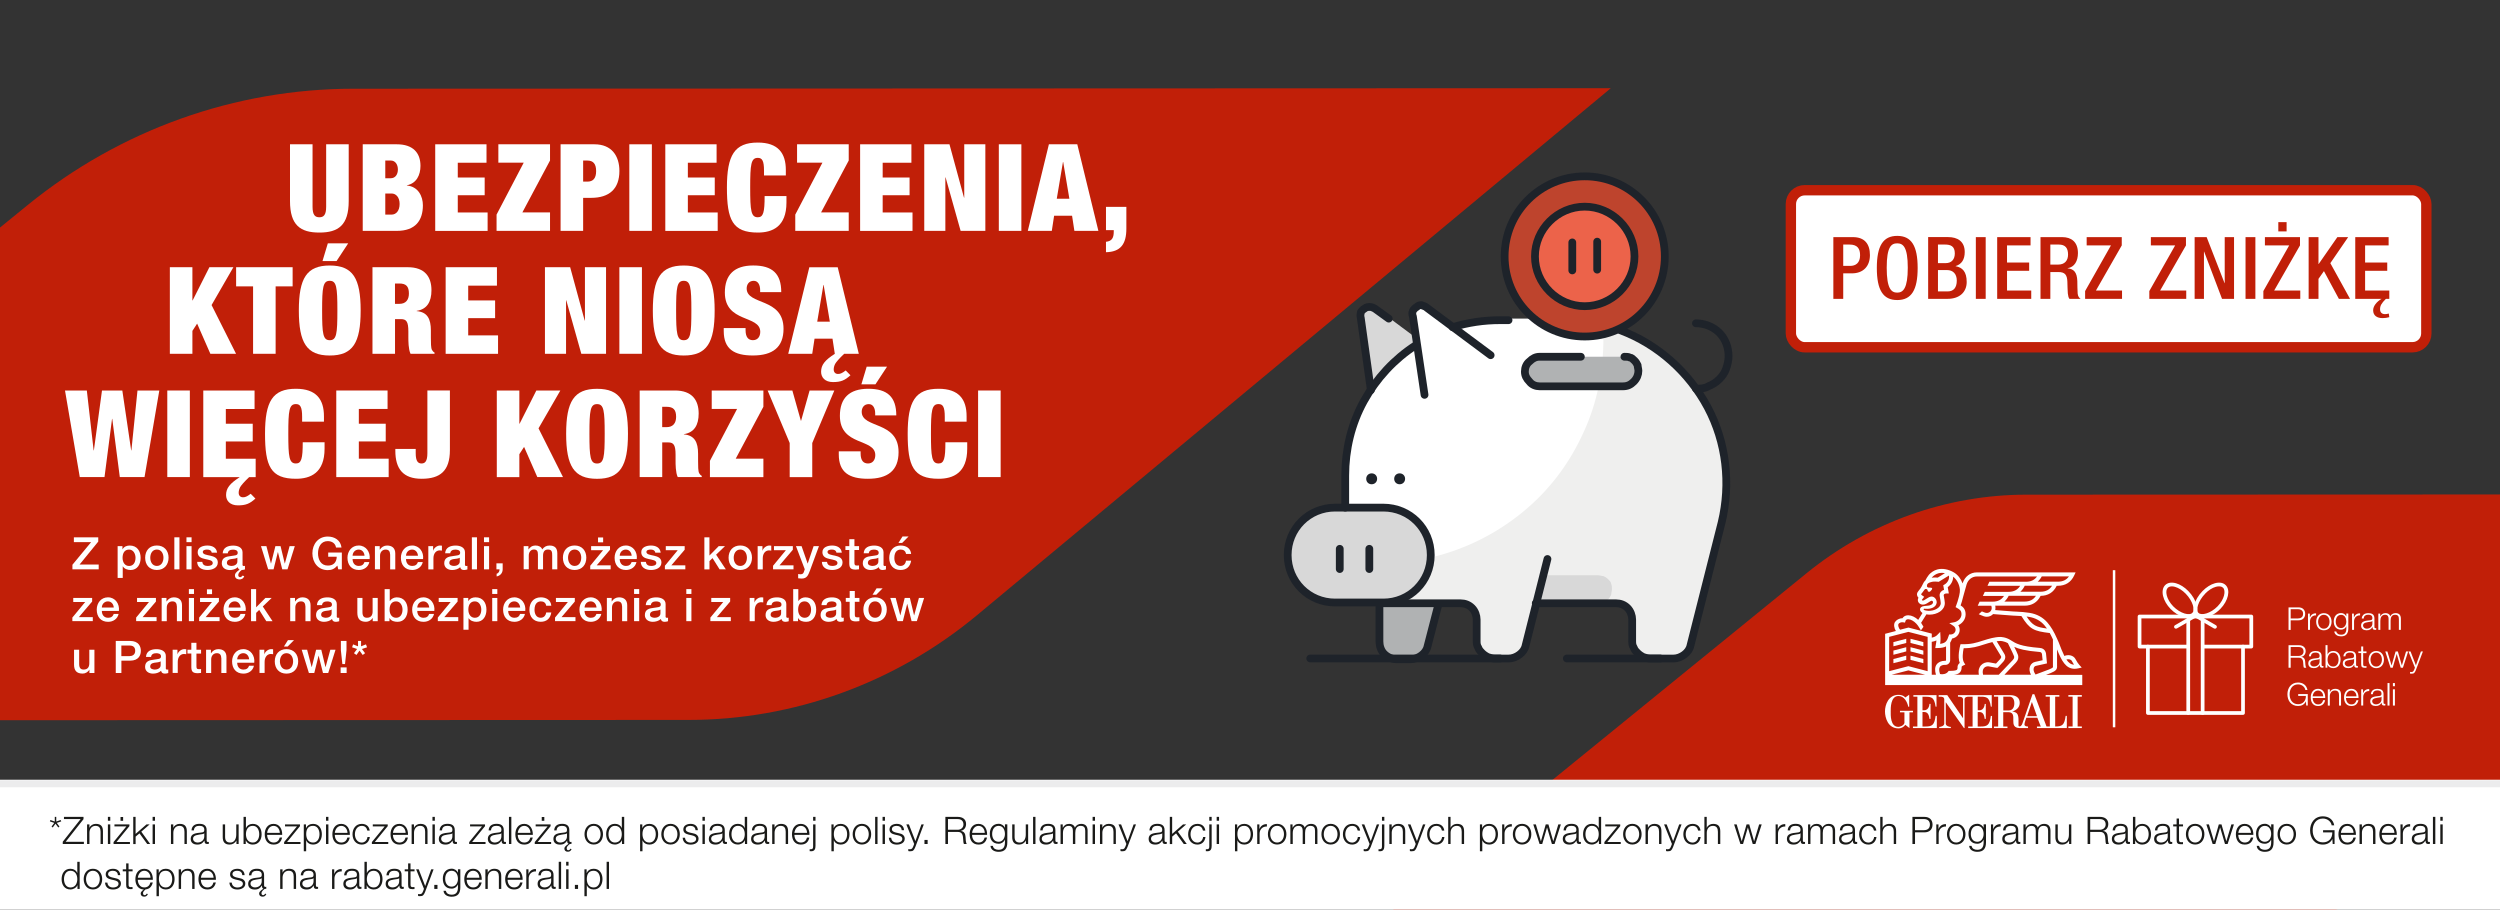 <?xml version="1.0" encoding="UTF-8"?><svg id="a" xmlns="http://www.w3.org/2000/svg" xmlns:xlink="http://www.w3.org/1999/xlink" viewBox="0 0 723.88 263.4"><rect x="0" y="0" width="723.88" height="263.4" fill="#333333" stroke="none"/><defs><style>.j,.k,.l,.m,.n{fill:none;}.k{stroke:#1e232a;stroke-linecap:round;stroke-linejoin:round;stroke-width:2.25px;}.l{stroke:#ececed;stroke-width:2px;}.o{fill:#1a1a18;}.m{stroke:#c11f08;stroke-width:3px;}.p{fill:#d8d8d8;}.q{fill:#fff;}.r{fill:#ec634a;}.s{fill:#c11f08;}.t{fill:#be442d;}.u{fill:#b0b2b3;}.v{fill:#1e232a;}.w{clip-path:url(#h);}.x{clip-path:url(#e);}.y{clip-path:url(#d);}.z{clip-path:url(#g);}.aa{clip-path:url(#f);}.ab{clip-path:url(#i);}.ac{clip-path:url(#c);}.ad{clip-path:url(#b);}.n{stroke:#fff;stroke-width:.72px;}.ae{fill:#efefee;}</style><clipPath id="b"><polygon class="j" points="456.61 46.55 368.34 46.55 368.34 195.39 510.88 195.39 510.88 46.55 456.61 46.55"/></clipPath><clipPath id="c"><polygon class="j" points="456.61 46.55 368.34 46.55 368.34 195.39 510.88 195.39 510.88 46.55 456.61 46.55"/></clipPath><clipPath id="d"><polygon class="j" points="456.61 46.55 368.34 46.55 368.34 195.39 510.88 195.39 510.88 46.55 456.61 46.55"/></clipPath><clipPath id="e"><polygon class="j" points="456.61 46.55 368.34 46.55 368.34 195.39 510.88 195.39 510.88 46.55 456.61 46.55"/></clipPath><clipPath id="f"><rect class="j" x="-175.47" y="25.54" width="1008.32" height="241.29"/></clipPath><clipPath id="g"><rect class="j" x="-175.47" y="25.54" width="1008.32" height="241.29"/></clipPath><clipPath id="h"><rect class="j" x="-175.47" y="25.54" width="1008.32" height="241.29"/></clipPath><clipPath id="i"><rect class="j" x="-175.47" y="25.54" width="1008.32" height="241.29"/></clipPath></defs><g class="ad"><path class="p" d="M416.76,102.85l-18.46-13.74c-.45-.23-.9-.45-1.35-.45s-1.13,0-1.58.45c-.45.23-.9.68-1.13,1.13,0,.45-.22.9,0,1.58l3.38,22.74"/><path class="ae" d="M452.56,92.71h-18.01c-4.73,0-9.23.68-13.74,2.03l-7.66-5.63c-.45-.45-.9-.68-1.58-.68-.45,0-1.13,0-1.58.23-.45.22-.9.67-1.13,1.13-.22.45-.22,1.13,0,1.58l1.13,8.11c-6.3,4.05-11.48,9.68-15.09,16.21-3.6,6.53-5.4,13.96-5.63,21.62v9.23l2.48,18.92,7.43,8.56h23.42c1.35,0,2.48.45,3.38,1.35.9.9,1.35,2.25,1.35,3.38v6.08c0,.68,0,1.35.45,2.03.22.68.67,1.13,1.13,1.58.45.45,1.13.9,1.58,1.13.68.23,1.35.45,2.03.45h4.05c1.13,0,2.25-.45,3.15-1.13.9-.68,1.58-1.58,1.8-2.7l3.15-12.16h23.19c1.35,0,2.48.45,3.38,1.35.9.9,1.35,2.25,1.35,3.38v6.08c0,.68,0,1.35.45,2.03.22.68.67,1.13,1.13,1.58.45.45,1.12.9,1.58,1.13.67.23,1.35.45,2.03.45h6.76c1.12,0,2.25-.45,3.15-1.13.9-.68,1.58-1.58,1.8-2.7l9.01-35.58c1.8-6.98,1.8-14.18.45-21.17-1.58-6.98-4.5-13.51-9.01-19.37-4.5-5.63-10.13-10.13-16.44-13.29-6.53-3.15-13.51-4.73-20.72-4.73l-.22.68Z"/><path class="q" d="M434.32,92.71c-4.73,0-9.23.68-13.74,2.03l-7.65-5.63c-.45-.45-.9-.45-1.35-.68-.45-.23-1.13,0-1.58.45-.45.23-.9.68-1.13,1.13-.22.45-.22,1.13,0,1.58l1.13,8.11c-6.3,4.05-11.48,9.68-15.09,16.21-3.6,6.53-5.4,13.96-5.63,21.62v9.23l2.03,15.99c9.23,1.13,18.46.22,27.25-2.48,8.78-2.7,16.89-7.21,23.87-13.29,6.98-6.08,12.39-13.51,16.21-22.07,3.83-8.33,5.63-17.56,5.63-26.8v-4.28c-3.83-.9-7.88-1.58-11.71-1.58h-18.01l-.22.45Z"/><path class="t" d="M458.86,97.44c12.84,0,23.19-10.36,23.19-23.19s-10.36-23.19-23.19-23.19-23.19,10.36-23.19,23.19,10.36,23.19,23.19,23.19"/><path class="r" d="M458.86,88.66c7.88,0,14.41-6.53,14.41-14.41s-6.53-14.41-14.41-14.41-14.41,6.53-14.41,14.41,6.53,14.41,14.41,14.41"/><path class="u" d="M399.42,174.68v11.03c0,1.35.45,2.7,1.35,3.6.9.9,2.25,1.58,3.6,1.58h4.05c1.13,0,2.25-.45,3.15-1.12.9-.68,1.58-1.58,1.8-2.7l3.15-12.16"/><path class="u" d="M470.35,103.3h-24.09c-2.25,0-4.28,2.03-4.28,4.28,0,2.48,2.03,4.28,4.28,4.28h24.09c2.25,0,4.28-2.03,4.28-4.28,0-2.48-2.03-4.28-4.28-4.28"/><path class="p" d="M400.54,146.98h-13.96c-7.66,0-13.73,6.08-13.73,13.74s6.08,13.74,13.73,13.74h13.96c7.66,0,13.74-6.08,13.74-13.74s-6.08-13.74-13.74-13.74Z"/><path class="p" d="M444.9,174.68h17.79c.45,0,1.13,0,1.58-.22.45,0,.9-.45,1.35-.9s.67-.9.9-1.35c0-.45.22-1.13.22-1.58s0-1.13-.22-1.58c0-.45-.45-.9-.9-1.35-.45-.45-.9-.68-1.35-.9-.45,0-1.13-.23-1.58-.23h-15.76l-2.03,8.56v-.45Z"/></g><line class="k" x1="379.38" y1="190.66" x2="434.32" y2="190.66"/><line class="k" x1="453.68" y1="190.66" x2="480.7" y2="190.66"/><line class="k" x1="497.37" y1="190.66" x2="506.37" y2="190.66"/><g class="ac"><path class="k" d="M400.54,146.98h-13.96c-7.66,0-13.73,6.08-13.73,13.74s6.08,13.74,13.73,13.74h13.96c7.66,0,13.74-6.08,13.74-13.74s-6.08-13.74-13.74-13.74Z"/><path class="k" d="M410,99.92c-6.3,4.05-11.48,9.68-15.09,16.21-3.6,6.53-5.4,13.96-5.4,21.62v9.23"/><path class="k" d="M436.8,92.71h-2.48c-4.73,0-9.23.68-13.73,2.03"/><path class="k" d="M444.68,174.68h23.19c1.35,0,2.48.45,3.38,1.35.9.9,1.35,2.25,1.35,3.38v6.08c0,.68,0,1.35.45,2.03.22.68.67,1.13,1.13,1.58.45.45,1.13.9,1.58,1.13.68.22,1.35.45,2.03.45h6.76c1.13,0,2.25-.45,3.15-1.13.9-.68,1.58-1.58,1.8-2.7l9.01-35.58c2.7-11.26,1.35-23.19-4.05-33.33-5.4-10.13-14.41-18.24-25.22-22.29"/><path class="k" d="M399.42,174.68h23.42c1.35,0,2.48.45,3.38,1.35.9.9,1.35,2.25,1.35,3.38v6.08c0,.68,0,1.35.45,2.03.23.68.67,1.13,1.13,1.58.45.45,1.13.9,1.58,1.13.67.22,1.35.45,2.03.45h4.05c1.13,0,2.25-.45,3.15-1.13.9-.68,1.58-1.58,1.8-2.7l6.31-24.99"/><path class="k" d="M399.42,174.68v11.03c0,1.35.45,2.7,1.35,3.6.9.9,2.25,1.58,3.6,1.58h4.05c1.13,0,2.25-.45,3.15-1.12.9-.68,1.58-1.58,1.8-2.7l3.15-12.16"/><path class="k" d="M458.86,97.44c12.84,0,23.19-10.36,23.19-23.19s-10.36-23.19-23.19-23.19-23.19,10.36-23.19,23.19,10.36,23.19,23.19,23.19Z"/><path class="k" d="M458.86,88.66c7.88,0,14.41-6.53,14.41-14.41s-6.53-14.41-14.41-14.41-14.41,6.53-14.41,14.41,6.53,14.41,14.41,14.41Z"/></g><line class="k" x1="462.47" y1="69.97" x2="462.47" y2="78.08"/><line class="k" x1="455.26" y1="70.19" x2="455.26" y2="78.3"/><g class="y"><path class="k" d="M470.35,103.3c.67,0,1.13,0,1.58.23.45,0,.9.45,1.35.9.45.45.68.9.9,1.35,0,.45.22,1.13.22,1.58,0,1.13-.45,2.25-1.35,3.15-.9.9-1.8,1.35-3.15,1.35h-24.09c-1.13,0-2.25-.45-2.93-1.35-.9-.9-1.35-1.8-1.35-2.93s.45-2.25,1.35-2.93c.9-.9,1.8-1.35,2.93-1.35h11.93"/></g><line class="k" x1="396.49" y1="158.91" x2="396.49" y2="164.77"/><line class="k" x1="387.93" y1="158.91" x2="387.93" y2="164.77"/><g class="x"><path class="k" d="M431.62,102.85l-18.46-13.74c-.45-.45-.9-.45-1.35-.68-.45-.23-1.13,0-1.58.45-.45.23-.9.68-1.13,1.13-.22.45-.22,1.13,0,1.58l3.38,22.74"/><path class="k" d="M402.12,92.26l-4.05-2.93c-.45-.22-.9-.45-1.35-.45s-1.13,0-1.58.45c-.45.23-.9.68-1.13,1.13,0,.45-.22.9,0,1.58l2.93,20.94"/><path class="k" d="M491.06,112.53c1.35,0,2.48,0,3.6-.68,1.13-.45,2.25-1.12,3.15-2.03s1.58-1.8,2.03-3.15c.45-1.35.67-2.48.67-3.6s-.22-2.48-.67-3.6c-.45-1.13-1.13-2.25-2.03-3.15-.9-.9-2.03-1.58-3.15-2.03-1.13-.45-2.48-.68-3.6-.68"/><path class="v" d="M405.27,140.22c.9,0,1.58-.68,1.58-1.58s-.67-1.58-1.58-1.58-1.58.67-1.58,1.58.67,1.58,1.58,1.58"/><path class="v" d="M397.17,140.22c.9,0,1.58-.68,1.58-1.58s-.67-1.58-1.58-1.58-1.58.67-1.58,1.58.67,1.58,1.58,1.58"/></g><g class="aa"><path class="s" d="M399.09,266.84l124.01-100.87c18.09-14.71,40.54-22.73,63.68-22.74l246.07-.1-124,103.1c-15.94,13.26-35.88,20.5-56.46,20.51l-253.3.1Z"/><path class="q" d="M649.47,206.99h-27.54c-.3,0-.54-.24-.54-.54v-19.23c0-.3.24-.54.54-.54s.54.24.54.54v18.69h26.46v-18.69c0-.3.24-.54.54-.54s.54.24.54.54v19.23c0,.3-.24.54-.54.54"/><path class="q" d="M651.87,187.76h-13.71c-.3,0-.54-.24-.54-.54s.24-.54.54-.54h13.16v-7.62h-31.27v7.62h13.13c.3,0,.54.24.54.54s-.24.54-.54.54h-13.67c-.3,0-.54-.24-.54-.54v-8.71c0-.3.24-.54.54-.54h32.36c.3,0,.54.24.54.54v8.71c0,.3-.24.54-.54.54"/><path class="q" d="M633.61,206.99c-.3,0-.54-.24-.54-.54v-27.01c0-.3.24-.54.54-.54s.54.24.54.54v27.01c0,.3-.24.54-.54.54"/><path class="q" d="M637.78,206.99c-.3,0-.54-.24-.54-.54v-27.01c0-.3.24-.54.54-.54s.54.24.54.54v27.01c0,.3-.24.54-.54.54"/><path class="q" d="M637.67,178.91c-.75,0-1.39-.21-1.85-.65-1.39-1.36-.51-4.61,1.92-7.11,1.1-1.13,2.37-1.93,3.59-2.27,1.29-.36,2.4-.17,3.11.53,1.47,1.43.78,4.53-1.54,6.91-1.6,1.64-3.64,2.59-5.23,2.59M638.52,171.9c-2.1,2.16-2.77,4.77-1.94,5.57.85.83,3.52.16,5.54-1.92,1.97-2.02,2.45-4.51,1.56-5.38-.42-.41-1.18-.51-2.07-.26-1.04.29-2.14.99-3.1,1.98"/><path class="q" d="M633.71,178.91c-.45,0-.94-.08-1.45-.23-1.33-.39-2.67-1.23-3.77-2.36-1.09-1.12-1.86-2.45-2.17-3.74-.31-1.33-.08-2.48.62-3.17.72-.7,1.82-.89,3.11-.53,1.22.34,2.49,1.14,3.59,2.27,2.43,2.5,3.31,5.75,1.92,7.11-.45.44-1.09.66-1.86.66M628.86,169.79c-.48,0-.89.14-1.16.4-.43.42-.55,1.2-.32,2.15.26,1.1.93,2.24,1.89,3.23.96.99,2.17,1.74,3.3,2.08,1,.29,1.84.23,2.24-.17.83-.81.16-3.42-1.94-5.58-.97-.99-2.07-1.69-3.1-1.98-.33-.09-.63-.14-.91-.14"/><path class="q" d="M630.05,182.04c-.19,0-.37-.1-.47-.27-.15-.26-.06-.59.2-.74l6.06-3.51c.26-.15.59-.06.74.2.15.26.06.59-.2.74l-6.06,3.51c-.09.05-.18.07-.27.07"/><path class="q" d="M641.34,182.04c-.09,0-.19-.02-.27-.07l-6.22-3.6c-.26-.15-.35-.48-.2-.74.15-.26.48-.35.74-.2l6.23,3.6c.26.15.35.48.2.74-.1.17-.28.27-.47.27"/></g><path class="q" d="M665.54,175.87c.29,0,.56.04.79.12.24.08.44.2.61.37.17.16.3.36.39.59.09.23.14.49.14.79s-.04.55-.14.79c-.09.23-.22.43-.39.59-.17.16-.37.28-.61.37-.24.08-.5.12-.79.12h-2.27v2.79h-.62v-6.52h2.9ZM665.41,179.06c.43,0,.78-.11,1.05-.33.27-.22.4-.55.4-1s-.13-.79-.4-1-.62-.33-1.05-.33h-2.14v2.67h2.14Z"/><path class="q" d="M668.82,177.67v1.1h.02c.15-.38.37-.68.68-.89s.67-.3,1.1-.28v.58c-.26-.01-.5.02-.71.11-.21.08-.4.2-.55.35s-.28.33-.36.54-.13.44-.13.69v2.51h-.58v-4.71h.53Z"/><path class="q" d="M673.83,177.74c.28.13.51.31.7.54.19.22.33.49.43.79.1.3.15.62.15.96s-.05.66-.15.96c-.1.3-.24.56-.43.79-.19.23-.42.4-.7.53s-.59.2-.95.2-.68-.07-.95-.2c-.28-.13-.51-.31-.7-.53s-.33-.49-.43-.79c-.1-.3-.15-.62-.15-.96s.05-.66.15-.96c.1-.3.24-.57.43-.79.19-.23.42-.41.7-.54.28-.13.59-.2.95-.2s.68.07.95.2ZM672.15,178.19c-.21.12-.38.27-.52.46-.14.19-.24.4-.31.64-.07.24-.11.49-.11.74s.04.5.11.74c.07.24.17.46.31.64.14.19.31.34.52.46s.45.17.72.17.51-.06.72-.17c.21-.12.38-.27.52-.46.14-.19.24-.4.31-.64.07-.24.1-.49.1-.74s-.04-.49-.1-.74c-.07-.24-.17-.46-.31-.64s-.31-.34-.52-.46c-.21-.12-.45-.17-.72-.17s-.51.06-.72.17Z"/><path class="q" d="M679.83,182.94c-.08.28-.2.52-.36.71-.16.19-.38.34-.64.45s-.59.16-.97.16c-.24,0-.47-.03-.69-.08s-.43-.14-.61-.26-.33-.26-.45-.44c-.12-.18-.19-.39-.21-.64h.58c.03.18.09.32.18.44.09.12.2.21.32.29.12.07.26.13.42.16s.31.05.47.05c.54,0,.92-.15,1.16-.46.24-.3.36-.74.36-1.32v-.64h-.02c-.13.29-.33.53-.59.7s-.56.26-.91.26c-.38,0-.7-.06-.97-.19-.27-.12-.49-.3-.66-.52-.17-.22-.3-.48-.38-.77-.08-.3-.12-.61-.12-.95s.05-.63.14-.92c.09-.29.23-.54.41-.76.18-.22.4-.39.67-.51.27-.12.57-.19.91-.19.18,0,.34.02.5.07s.3.12.42.21c.13.09.24.19.34.31.1.12.18.24.23.37h.02v-.81h.58v4.33c0,.35-.04.66-.11.94ZM678.51,181.69c.19-.11.35-.25.48-.42.13-.17.22-.37.29-.6.06-.23.1-.46.1-.69s-.03-.46-.08-.69c-.05-.23-.14-.44-.26-.63s-.28-.34-.47-.46c-.19-.12-.42-.17-.7-.17s-.51.06-.7.17c-.2.11-.36.26-.48.44s-.22.39-.28.63-.09.47-.09.72.03.47.09.69c.06.23.16.42.28.6.13.17.29.31.48.42.2.11.43.16.69.16.25,0,.47-.05.66-.16Z"/><path class="q" d="M681.57,177.67v1.1h.02c.15-.38.37-.68.68-.89s.67-.3,1.1-.28v.58c-.26-.01-.5.02-.71.11-.21.08-.4.2-.55.35s-.28.33-.36.54-.13.44-.13.69v2.51h-.58v-4.71h.53Z"/><path class="q" d="M684.04,178.4c.1-.2.23-.37.4-.49.17-.13.36-.22.59-.28.22-.06.47-.09.75-.09.21,0,.41.02.62.06.21.04.39.11.56.22s.3.26.4.46c.1.2.16.46.16.77v2.5c0,.23.11.35.34.35.07,0,.13-.01.18-.04v.48c-.07.01-.13.02-.18.03s-.12,0-.2,0c-.15,0-.26-.02-.35-.06-.09-.04-.16-.1-.21-.17-.05-.07-.08-.16-.1-.26-.01-.1-.02-.21-.02-.33h-.02c-.1.15-.21.29-.31.41-.11.12-.23.22-.36.3-.13.08-.28.14-.45.18-.17.04-.37.06-.6.06-.22,0-.42-.03-.62-.08-.19-.05-.36-.13-.5-.25-.14-.11-.26-.26-.34-.43-.08-.17-.12-.38-.12-.62,0-.33.07-.59.22-.77.15-.19.34-.33.58-.42.24-.1.51-.17.81-.21.3-.04.61-.08.92-.11.12-.01.23-.03.32-.05.09-.02.17-.05.23-.1.06-.05.11-.11.14-.19.03-.08.05-.18.05-.31,0-.19-.03-.35-.1-.48-.06-.12-.15-.22-.26-.3-.11-.07-.24-.12-.39-.15-.15-.03-.31-.04-.48-.04-.37,0-.66.09-.9.26-.23.17-.35.45-.37.84h-.58c.02-.27.08-.51.17-.71ZM686.91,179.81c-.04.07-.11.12-.21.15-.1.03-.19.05-.27.06-.24.04-.5.08-.75.11s-.49.08-.71.15c-.21.07-.39.16-.53.29s-.21.3-.21.53c0,.15.03.28.09.39.06.11.14.21.23.29.1.08.21.15.34.19.13.04.26.06.39.06.22,0,.43-.03.63-.1.2-.07.38-.17.53-.29.15-.13.27-.28.36-.47.09-.18.13-.39.13-.62v-.75h-.02Z"/><path class="q" d="M689.19,177.67v.79h.03c.15-.29.35-.52.6-.68.25-.17.56-.25.95-.25.31,0,.59.08.84.23s.42.38.51.69c.14-.31.35-.54.62-.69s.57-.23.88-.23c1.04,0,1.56.55,1.56,1.65v3.2h-.58v-3.17c0-.39-.08-.69-.25-.89-.16-.2-.45-.31-.87-.31-.25,0-.46.05-.62.14s-.3.22-.39.38c-.1.16-.17.34-.21.54-.04.2-.06.42-.06.63v2.67h-.58v-3.2c0-.16-.02-.31-.05-.45-.03-.14-.09-.27-.16-.37s-.18-.19-.31-.25c-.13-.06-.28-.09-.47-.09-.24,0-.46.04-.63.13-.18.09-.33.21-.44.37-.11.16-.2.34-.25.55-.05.21-.08.44-.08.69v2.63h-.58v-4.71h.53Z"/><path class="q" d="M665.63,186.82c.27,0,.52.03.76.1.24.07.45.17.63.31s.32.31.43.53c.11.22.16.47.16.76,0,.41-.11.77-.32,1.08s-.53.5-.95.58v.02c.21.03.39.09.53.17s.25.19.34.32c.09.13.15.28.19.44.04.17.07.35.08.54,0,.11.01.24.02.4,0,.16.02.32.04.48s.05.31.09.46c.04.14.09.25.16.33h-.68c-.04-.06-.07-.14-.09-.22s-.04-.18-.05-.27c0-.09-.02-.19-.02-.28,0-.09-.01-.17-.02-.24-.01-.23-.03-.46-.06-.69-.03-.23-.08-.43-.17-.61-.09-.18-.22-.32-.38-.43-.17-.11-.4-.16-.69-.15h-2.36v2.89h-.62v-6.52h2.99ZM665.59,189.92c.19,0,.37-.03.54-.09.17-.06.32-.14.45-.25.13-.11.23-.24.31-.4s.11-.33.11-.53c0-.4-.12-.72-.35-.95s-.58-.35-1.06-.35h-2.32v2.57h2.32Z"/><path class="q" d="M668.75,189.36c.1-.2.23-.37.4-.49.17-.13.36-.22.59-.28.22-.06.47-.09.75-.09.21,0,.41.02.62.06.21.04.39.11.56.22s.3.26.4.46c.1.2.16.46.16.77v2.5c0,.23.11.35.34.35.07,0,.13-.01.18-.04v.48c-.07.01-.13.02-.18.03s-.12,0-.2,0c-.15,0-.26-.02-.35-.06-.09-.04-.16-.1-.21-.17-.05-.07-.08-.16-.1-.26-.01-.1-.02-.21-.02-.33h-.02c-.1.15-.21.29-.31.41-.11.12-.23.22-.36.3-.13.08-.28.14-.45.18-.17.04-.37.06-.6.06-.22,0-.42-.03-.62-.08-.19-.05-.36-.13-.5-.25-.14-.11-.26-.26-.34-.43-.08-.17-.12-.38-.12-.62,0-.33.07-.59.22-.77.15-.19.34-.33.58-.42.24-.1.51-.17.81-.21.3-.04.61-.08.92-.11.12-.01.23-.03.32-.05.09-.02.17-.05.23-.1.06-.05.11-.11.14-.19.03-.08.05-.18.05-.31,0-.19-.03-.35-.1-.48-.06-.12-.15-.22-.26-.3-.11-.07-.24-.12-.39-.15-.15-.03-.31-.04-.48-.04-.37,0-.66.09-.9.26-.23.17-.35.45-.37.84h-.58c.02-.27.08-.51.17-.71ZM671.62,190.77c-.04.07-.11.12-.21.15-.1.03-.19.05-.27.06-.24.04-.5.08-.75.11s-.49.08-.71.15c-.21.07-.39.16-.53.29s-.21.3-.21.53c0,.15.03.28.09.39.06.11.14.21.23.29.1.08.21.15.34.19.13.04.26.06.39.06.22,0,.43-.03.63-.1.2-.07.38-.17.53-.29.15-.13.27-.28.36-.47.09-.18.13-.39.13-.62v-.75h-.02Z"/><path class="q" d="M673.94,186.82v2.7h.02c.06-.17.15-.32.26-.45.11-.13.24-.24.39-.32.15-.09.3-.15.47-.2.17-.04.34-.06.51-.06.36,0,.67.07.94.2.27.13.49.32.66.54.18.23.31.49.39.79.08.3.13.62.13.95s-.04.65-.13.96c-.09.3-.22.57-.39.79-.18.23-.4.41-.66.54-.26.13-.58.2-.94.2-.38,0-.73-.09-1.03-.26-.3-.18-.52-.43-.65-.76h-.02v.89h-.53v-6.52h.58ZM677.05,190.26c-.06-.24-.15-.46-.27-.64-.12-.19-.29-.34-.48-.46-.2-.12-.43-.18-.7-.18-.3,0-.56.06-.77.18-.21.12-.38.27-.51.46-.13.19-.23.4-.28.64s-.09.48-.09.73.03.49.09.73.15.46.28.64.3.34.51.46c.21.12.47.18.77.18.27,0,.51-.06.7-.18.19-.12.35-.27.48-.46s.22-.4.27-.64c.06-.24.09-.48.09-.73s-.03-.49-.09-.73Z"/><path class="q" d="M678.73,189.36c.1-.2.23-.37.4-.49.17-.13.36-.22.59-.28.22-.06.47-.09.75-.09.21,0,.41.02.62.06.21.04.39.11.56.22s.3.26.4.46c.1.2.16.46.16.77v2.5c0,.23.11.35.34.35.07,0,.13-.01.18-.04v.48c-.07.01-.13.02-.18.03s-.12,0-.2,0c-.15,0-.26-.02-.35-.06-.09-.04-.16-.1-.21-.17-.05-.07-.08-.16-.1-.26-.01-.1-.02-.21-.02-.33h-.02c-.1.15-.21.29-.31.41-.11.12-.23.22-.36.3-.13.08-.28.14-.45.18-.17.04-.37.06-.6.06-.22,0-.42-.03-.62-.08-.19-.05-.36-.13-.5-.25-.14-.11-.26-.26-.34-.43-.08-.17-.12-.38-.12-.62,0-.33.07-.59.22-.77.15-.19.34-.33.58-.42.24-.1.51-.17.81-.21.3-.04.61-.08.92-.11.12-.01.23-.03.32-.05.09-.02.17-.05.23-.1.06-.05.11-.11.14-.19.03-.08.05-.18.05-.31,0-.19-.03-.35-.1-.48-.06-.12-.15-.22-.26-.3-.11-.07-.24-.12-.39-.15-.15-.03-.31-.04-.48-.04-.37,0-.66.09-.9.26-.23.17-.35.45-.37.84h-.58c.02-.27.08-.51.17-.71ZM681.61,190.77c-.04.07-.11.12-.21.15-.1.03-.19.05-.27.06-.24.04-.5.08-.75.11s-.49.08-.71.15c-.21.07-.39.16-.53.29s-.21.3-.21.53c0,.15.03.28.09.39.06.11.14.21.23.29.1.08.21.15.34.19.13.04.26.06.39.06.22,0,.43-.03.63-.1.2-.07.38-.17.53-.29.15-.13.27-.28.36-.47.09-.18.13-.39.13-.62v-.75h-.02Z"/><path class="q" d="M685.22,188.63v.48h-.96v3.18c0,.19.03.34.08.44s.18.17.39.18c.17,0,.33,0,.49-.03v.48c-.08,0-.17,0-.26,0-.08,0-.17,0-.25,0-.38,0-.65-.08-.8-.22-.15-.15-.23-.42-.22-.83v-3.22h-.82v-.48h.82v-1.42h.58v1.42h.96Z"/><path class="q" d="M689,188.7c.28.13.51.31.7.54.19.22.33.49.43.79.1.3.15.62.15.96s-.05.66-.15.96c-.1.3-.24.56-.43.79-.19.23-.42.4-.7.53s-.59.2-.95.2-.68-.07-.95-.2c-.28-.13-.51-.31-.7-.53s-.33-.49-.43-.79c-.1-.3-.15-.62-.15-.96s.05-.66.15-.96c.1-.3.24-.57.43-.79.19-.23.42-.41.7-.54.28-.13.59-.2.95-.2s.68.07.95.2ZM687.32,189.15c-.21.12-.38.27-.52.46-.14.19-.24.4-.31.64-.07.24-.11.49-.11.74s.04.5.11.74c.07.24.17.46.31.64.14.19.31.34.52.46s.45.17.72.17.51-.06.72-.17c.21-.12.38-.27.52-.46.14-.19.24-.4.31-.64.07-.24.1-.49.1-.74s-.04-.49-.1-.74c-.07-.24-.17-.46-.31-.64s-.31-.34-.52-.46c-.21-.12-.45-.17-.72-.17s-.51.06-.72.17Z"/><path class="q" d="M691.27,188.63l1.21,4.04h.02l1.15-4.04h.65l1.15,4.04h.02l1.21-4.04h.61l-1.52,4.71h-.63l-1.16-3.96h-.02l-1.15,3.96h-.63l-1.52-4.71h.61Z"/><path class="q" d="M697.98,188.63l1.55,4.02,1.45-4.02h.58l-2.05,5.42c-.08.2-.16.37-.24.5s-.15.23-.24.31c-.09.08-.19.13-.31.16-.12.03-.27.05-.45.05-.12,0-.21-.01-.27-.01-.06,0-.12-.01-.17-.03v-.48c.07.01.13.02.2.03.06,0,.13.01.2.01.13,0,.23-.02.31-.05.08-.04.15-.09.21-.15.06-.06.11-.14.16-.23.04-.09.09-.19.14-.3l.2-.53-1.88-4.69h.61Z"/><path class="q" d="M667.77,204.3l-.08-1.19h-.02c-.11.23-.25.43-.41.6-.16.17-.34.3-.53.41-.2.11-.4.18-.63.23-.22.05-.45.07-.69.07-.51,0-.96-.09-1.35-.28-.39-.19-.71-.43-.96-.74-.26-.31-.45-.67-.58-1.08s-.19-.84-.19-1.29.06-.88.19-1.29.32-.77.58-1.08.58-.56.96-.75c.39-.19.83-.28,1.35-.28.34,0,.66.04.97.14.3.09.58.23.81.41.24.18.44.41.6.68.16.27.28.58.34.94h-.62c-.02-.19-.08-.38-.19-.57-.11-.19-.25-.37-.43-.52-.18-.16-.39-.29-.64-.39-.25-.1-.53-.15-.84-.15-.43,0-.8.08-1.11.25-.31.16-.56.38-.76.65-.2.27-.34.58-.44.92s-.14.69-.14,1.05.05.7.14,1.05c.09.34.24.65.44.92.2.27.45.49.76.65.31.17.68.25,1.11.25.36,0,.68-.06.96-.18.28-.12.52-.29.72-.5.19-.21.34-.47.44-.76.1-.29.14-.61.14-.96h-2.22v-.53h2.77v3.32h-.45Z"/><path class="q" d="M669.73,202.75c.06.22.15.42.28.6s.29.32.48.44c.19.12.43.17.7.17.42,0,.75-.11.99-.33s.4-.51.49-.88h.58c-.12.54-.35.95-.67,1.24-.33.29-.79.44-1.38.44-.37,0-.69-.07-.96-.2-.27-.13-.49-.31-.66-.54-.17-.23-.3-.49-.38-.79-.08-.3-.12-.62-.12-.96,0-.31.04-.61.12-.91.08-.3.21-.56.38-.8.17-.23.39-.42.66-.57.27-.14.59-.21.96-.21s.7.08.97.23.49.35.65.6c.17.25.29.53.36.85.07.32.1.64.09.97h-3.63c0,.21.03.42.09.64ZM672.58,200.99c-.07-.2-.17-.38-.3-.53s-.28-.28-.47-.37-.39-.14-.62-.14-.45.05-.63.14-.34.22-.47.37-.23.33-.31.54-.13.41-.15.63h3.05c0-.22-.04-.43-.11-.63Z"/><path class="q" d="M674.61,199.59v.81h.02c.11-.29.3-.52.58-.69.28-.17.59-.26.92-.26s.6.04.83.13c.22.09.4.21.53.36s.23.34.28.57.08.48.08.76v3.03h-.58v-2.94c0-.2-.02-.39-.05-.56-.04-.17-.1-.32-.19-.45-.09-.13-.21-.23-.37-.3s-.35-.11-.58-.11-.44.04-.62.12c-.18.08-.33.2-.46.34-.12.14-.22.31-.29.51-.07.2-.11.41-.11.64v2.75h-.58v-4.71h.58Z"/><path class="q" d="M679.37,202.75c.06.22.15.42.28.6s.29.32.48.44c.19.12.43.17.7.17.42,0,.75-.11.99-.33s.4-.51.49-.88h.58c-.12.54-.35.95-.67,1.24-.33.29-.79.44-1.38.44-.37,0-.69-.07-.96-.2-.27-.13-.49-.31-.66-.54-.17-.23-.3-.49-.38-.79-.08-.3-.12-.62-.12-.96,0-.31.04-.61.12-.91.08-.3.21-.56.38-.8.17-.23.39-.42.66-.57.27-.14.59-.21.96-.21s.7.08.97.23.49.35.65.6c.17.25.29.53.36.85.07.32.1.64.09.97h-3.63c0,.21.03.42.09.64ZM682.22,200.99c-.07-.2-.17-.38-.3-.53s-.28-.28-.47-.37-.39-.14-.62-.14-.45.05-.63.14-.34.22-.47.37-.23.33-.31.54-.13.41-.15.63h3.05c0-.22-.04-.43-.11-.63Z"/><path class="q" d="M684.22,199.59v1.1h.02c.15-.38.37-.68.68-.89s.67-.3,1.1-.28v.58c-.26-.01-.5.02-.71.11-.21.08-.4.2-.55.35s-.28.33-.36.54-.13.44-.13.69v2.51h-.58v-4.71h.53Z"/><path class="q" d="M686.68,200.32c.1-.2.23-.37.4-.49.17-.13.36-.22.59-.28.22-.06.47-.09.75-.09.21,0,.41.02.62.06.21.04.39.11.56.22s.3.26.4.46c.1.2.16.46.16.77v2.5c0,.23.11.35.34.35.07,0,.13-.01.18-.04v.48c-.07.01-.13.02-.18.03s-.12,0-.2,0c-.15,0-.26-.02-.35-.06-.09-.04-.16-.1-.21-.17-.05-.07-.08-.16-.1-.26-.01-.1-.02-.21-.02-.33h-.02c-.1.15-.21.29-.31.41-.11.12-.23.22-.36.3-.13.08-.28.14-.45.18-.17.04-.37.06-.6.06-.22,0-.42-.03-.62-.08-.19-.05-.36-.13-.5-.25-.14-.11-.26-.26-.34-.43-.08-.17-.12-.38-.12-.62,0-.33.07-.59.22-.77.15-.19.34-.33.58-.42.24-.1.51-.17.81-.21.3-.04.61-.08.92-.11.12-.01.23-.03.32-.05.09-.02.17-.05.23-.1.06-.05.11-.11.14-.19.03-.08.05-.18.05-.31,0-.19-.03-.35-.1-.48-.06-.12-.15-.22-.26-.3-.11-.07-.24-.12-.39-.15-.15-.03-.31-.04-.48-.04-.37,0-.66.09-.9.26-.23.17-.35.45-.37.84h-.58c.02-.27.08-.51.17-.71ZM689.56,201.73c-.04.07-.11.12-.21.15-.1.03-.19.05-.27.06-.24.04-.5.08-.75.11s-.49.08-.71.15c-.21.07-.39.16-.53.29s-.21.3-.21.53c0,.15.03.28.09.39.06.11.14.21.23.29.1.08.21.15.34.19.13.04.26.06.39.06.22,0,.43-.03.63-.1.2-.07.38-.17.53-.29.15-.13.27-.28.36-.47.09-.18.13-.39.13-.62v-.75h-.02Z"/><path class="q" d="M691.89,197.78v6.52h-.58v-6.52h.58Z"/><path class="q" d="M693.45,197.78v.92h-.58v-.92h.58ZM693.45,199.59v4.71h-.58v-4.71h.58Z"/><line class="n" x1="612.13" y1="165.1" x2="612.13" y2="210.59"/><g class="z"><path class="q" d="M556.66,205.65v-3.92c2.47,0,3.37-.12,3.8,2.89h.26v-3.35h-6.7v.46h1.16v8.63h-1.28v.45h6.91v-3.52h-.35c-.34,2.67-1.02,3.07-2.92,3.07h-.88v-4.19h.51c.85.02,1.34.52,1.51,1.98h.31v-4.34h-.31s-.06,1.86-1.55,1.84h-.47Z"/><path class="q" d="M553.92,205.82h-3.78v.43h1.29v3.1c-.22.79-1.38,1.12-1.73,1.12-2.42,0-2.24-3.53-2.24-4.47,0-.86-.09-4.47,2.24-4.47,1.64,0,2.51,1.63,2.85,3.1h.26c0-.6.01-3.48,0-3.47l-1.13.8s-.52-.77-1.99-.77c-2.85,0-3.9,2.84-3.89,4.82.01,1.81.85,4.9,3.89,4.9.96,0,1.63-.49,1.99-1.04l1.21.95v-4.56h1.02v-.43Z"/><path class="q" d="M586.96,207.37l1.38-4.13,1.47,4.13h-2.85ZM581.61,205.72h-1.55v-4h1.98c1.17.18,1.21,1.52,1.21,1.95,0,1.03-.43,2.05-1.65,2.05M598.11,207.28c-.34,2.67-1.02,3.07-2.92,3.07h-.11v-8.63h1.21v-.46h-3.97v.46h1.21v8.63h-.96l-3.53-9.35h-.52l-2.94,8.51s-.22.73-.71.82c-.45.02-.41-.21-.41-.29v-1.63c0-.43-.03-1.4-.48-1.85-.5-.5-1.35-.54-1.34-.56,0,0,2.17-.45,2.17-2.51,0-1.44-1.01-2.16-2.69-2.22h-4.77v.46h1.22v8.63h-1.22v.46h3.91v-.46h-1.22v-4.15h1.63c2.83.23-.48,4.61,3.22,4.61h2.33v-.46c-.13,0-.99.02-1.04-.57-.04-.43.56-1.97.56-1.97h3.17l1,2.54h-1.11v.46h8.65v-3.53h-.35Z"/><path class="q" d="M572.65,201.72c2.46,0,3.37-.12,3.8,2.9h.26v-3.35h-9.78v.46h.26c.35,0,1.16.03,1.21.75h0v5.5l-4.57-6.71h-2.49v.46h.41c.49,0,1.18.02,1.21.75v7.05c0,.69-1.03.95-1.46.95h0v.34h3.37v-.34c-.43,0-1.47-.26-1.47-.95v-6.21c1.82,2.58,5.24,7.5,5.27,7.5h.17v-8.34c.05-.72.87-.75,1.21-.75h1.12v8.64h-1.28v.45h6.91v-3.53h-.35c-.34,2.67-1.02,3.07-2.92,3.07h-.88v-4.19h.51c.85.02,1.34.52,1.51,1.98h.32v-4.33h-.31s-.06,1.86-1.55,1.84h-.47v-3.93Z"/></g><polygon class="q" points="602.8 201.72 602.8 201.26 598.9 201.26 598.9 201.72 600.13 201.72 600.13 210.35 598.9 210.35 598.9 210.81 602.8 210.81 602.8 210.35 601.58 210.35 601.58 201.72 602.8 201.72"/><g class="w"><path class="q" d="M588.91,193.33c.12-.3.34-.48.65-.54l3.15-.7-.28-2.81v-.06c-.09-.37-.32-1.49-1.79-1.61-5.64-.46-6.95-1.29-8.32-2.17h0s0,0,0,0l-.09-.06c-1.46-.95-2.92-.95-3.06-.95-1.6,0-3.62.63-3.78.68-.49.14-.95.29-1.39.43-1.77.57-3.29,1.06-5.85.98h-.47s-.12.44-.12.44c-.09.35-.81,3.18-.12,4.99-.62.49-.62,1.05-.62,1.13.02.62-.12.78-.17.82-.3.31-1.28.35-2.1.35h-.31l-.18.24c-.51.7-1.61.86-2.32.68-.31-.94-.32-1.66-.02-2.09.35-.51,1.1-.56,1.41-.56h.18c.75,0,1.36-.61,1.36-1.36v-5.06c.23-.35.41-.76.57-1.21,1.24-.2,2.19-1.25,2.19-2.5,0-.48-.14-.95-.4-1.35,1.15-.55,2.12-1.67,2.12-3.15s-.74-2.15-1.45-2.59c.2-.57.53-1.56.75-2.56l.99-3.54c.44-1.39,1.6-2.28,2.95-2.28h17.44c-.74,1.04-1.79,1.53-3.24,1.53h-10.56l-.55,1.18h9.46c-.74,1.18-1.83,1.74-3.38,1.74h-6.86l-.55,1.18h6.12c-.74,1.14-1.82,1.67-3.33,1.67h-3.74l-.55,1.18h3.92s.13.23.13.7c0,.76-.64,1.38-1.42,1.38-.27,0-.5-.06-.9-.23-.17-.07-.34-.15-.52-.22l-.91.82c.17.07.34.14.51.22h0c.79.34,1.23.52,1.82.52.72,0,1.37-.3,1.83-.78.67.04,1.76.13,2.8.22,1.26.1,2.44.2,3.05.23.31.02.59.03.87.04.52.03.99.05,1.47.08,2.38,3.86,3.6,4.36,8.21,4.92.33.6.63,1.22.92,1.86v7.56c.03.34.03.46-.02.52-.16.21-.87.51-1.12.61l-3.89,1.46c-.52-.7-.7-1.42-.5-1.95M588.07,195.37h-7.68l3.29-3.47c.66-.68.88-1.51.6-2.32-.16-.47-.6-1.36-1.05-2.28,1.31.61,3.29,1.15,7.32,1.48.48.04.61.21.71.65l.18,1.74-2.11.47c-.71.14-1.26.6-1.52,1.27-.29.74-.19,1.61.26,2.47M574.21,195.37c-.21-.83-.13-1.5.26-1.94.36-.42.92-.54,1.32-.49l2.25.42h.06s.31.01.31.01l1.59-1.71h.01c.27-.33,1.1-1.29.25-2.5l-2.12-3.49c.35-.05.7-.08,1.03-.08h.01s1.07-.01,2.21.65c.15.33.37.76.61,1.25.44.9,1,2.02,1.15,2.48.05.14.2.57-.33,1.12l-4.07,4.28h-4.55ZM573.57,192.66c-.43.49-.85,1.34-.58,2.71h-7.23c.78-.08,1.34-.26,1.73-.66.47-.49.52-1.17.5-1.64.02-.04.09-.2.45-.36l.62-.28-.37-.58c-.62-.95-.35-3.02-.11-4.15h.06c2.45,0,4.04-.51,5.71-1.05.44-.14.89-.28,1.36-.42h.02s.5-.16,1.17-.32l2.36,3.88.02.03c.24.33.27.56-.16,1.05l-1.18,1.27-1.94-.36h-.02c-.88-.14-1.82.21-2.4.87M560.74,192.4c-.5.72-.56,1.72-.18,2.97h-1.22v-9.53c.44-.07.91-.19,1.35-.39-.02.42-.08.74-.16,1.18-.02.1-.04.21-.05.32l-.12.69h.7c1.04,0,1.83-.17,2.42-.47v3.98c0,.1-.08.19-.17.19h-.18c-1.04,0-1.91.39-2.38,1.07M558.15,194.34l-5.57-1.45-5.57,1.45v-9.94l5.57-1.44,5.57,1.44v9.94ZM547.72,195.37l4.86-1.26,4.85,1.26h-9.71ZM549.66,180.73c.23-.36.77-.66,1.43-.54l.5.09.16-.49c.04-.13.1-.23.18-.3.14-.13.35-.2.62-.19.71.02,1.6.51,2.33,1.29.26.28.5.61.71.94l.13.21c.06.09.11.17.12.18l.36.62c.25-.34.49-.69.73-1.03l-.02-.09c-.05-.12-.18-.32-.26-.44l-.06-.09h0s-.08-.14-.08-.14c-.08-.13-.2-.31-.25-.41l1.54-2.46c.39.08.71.09.87.09h.04c2.17,0,4.42-1.25,4.42-3.35v-.05c-.03-.57-.14-1.11-.22-1.55-.06-.29-.11-.56-.11-.69,0-.23.32-.49.79-.49h.7l-.32-1.82c.99-.73,1.6-1.91,1.57-3.04,1.07.82,1.82,2.23,1.95,3.74.04.44-.04,1.05-.19,1.69l-.07.27h.01c-.25,1.05-.62,2.13-.82,2.64l-.18.47.44.25c.79.45,1.28.77,1.28,1.82,0,1.19-1.08,2.11-2.12,2.31l-1.42.26,1.21.8c.39.26.62.68.62,1.12,0,.75-.64,1.36-1.43,1.36h-.45l-.13.42c-.44,1.44-.92,2.14-2.47,2.29.07-.44.12-.86.12-1.45,0-.14-.01-.53-.02-.66l-.07-1.34-.94.96c-.32.33-.89.58-1.51.7v-1.17l-6.75-1.75-2.4.62c-.54-.54-.65-1.42-.51-1.63M556.96,176.4l.15-.14,1.02.03c1.24-.04,2.5-.55,2.65-1.84,0-.87-.62-1.72-1.5-1.72-.47,0-1,.32-1.59.71-.39.26-.69.46-.92.46-.15,0-.28-.1-.28-.19v-.04s.66-.87.66-.87l-.56-.38c-.12-.08-.3-.22-.33-.34l.09-.17c.23-.27.5-.6.77-1.01.16-.23.26-.36.54-.36s.5.22.5.49c0,.18.2.32.44.32s.35-.17.5-.32c0,0,.58-.53.27-.78-.35-.28-1.75.3-1.36-.99l.1-.18c.15-.2.82-.69,2.21-.69.26,0,.54.02.82.05l.21.03,2.94-1.81.04.11v.02c.16.89-.4,1.95-1.3,2.46l-.36.2.23,1.33c-.76.23-1.28.84-1.28,1.56,0,.25.06.55.13.92.08.41.17.89.2,1.37,0,1.38-1.91,2.29-3.52,2.24h-.04c-.07,0-1.09-.09-1.34-.28l-.07-.18ZM559.4,167.2c.18-.24.49-.5.85-.74.28-.19.65-.35,1.01-.46.57-.16,1.23-.17,1.9-.04l-2.09,1.29c-.26-.03-.52-.04-.76-.04-.36,0-.68.03-.98.08l.07-.09ZM591.2,166.9h7.87c-.74,1.04-1.79,1.53-3.24,1.53h-5.81c.46-.41.86-.92,1.18-1.53M590.8,171.34h-5.81c.51-.45.94-1.03,1.28-1.74h7.91c-.74,1.18-1.83,1.74-3.38,1.74M586.18,174.19h-5.81c.5-.44.91-1,1.25-1.67h7.89c-.74,1.14-1.82,1.67-3.33,1.67M587.51,178.62c1.84.3,3.35,1.13,4.48,2.46.24.28.48.59.71.91-3.1-.4-4.17-.86-5.9-3.48.23.03.47.07.72.11M599.87,191.33c.11.18.21.35.3.52.12.2.23.4.36.61-.9-.05-1.57-.55-2.2-1.49.58-.2,1.28-.06,1.54.36M592.51,195.37l1.21-.46h.02c1.71-.71,1.96-1.15,1.88-2.29v-4.6c1.3,3.31,2.54,5.63,5.07,5.63.34,0,.71-.04,1.1-.13l.98-.22-.68-.75c-.43-.48-.64-.85-.88-1.28-.1-.18-.21-.36-.33-.56-.59-.96-2-1.28-3.14-.77-.52-1.03-1.04-2.36-1.67-4.01l-.14-.31c-.11-.24-.22-.49-.33-.74v-.04h-.02c-.39-.87-.8-1.74-1.3-2.56-.45-.74-.91-1.39-1.4-1.96-1.32-1.55-3.06-2.51-5.19-2.86-1.47-.24-2.51-.29-3.82-.36-.27-.01-.56-.03-.86-.04-.6-.03-1.83-.13-3.02-.23-.8-.07-1.62-.13-2.27-.18.04-.18.07-.37.07-.57,0-.26-.02-.5-.07-.7h8.45c2.18,0,3.75-.96,4.69-2.85,2.16-.02,3.73-1,4.66-2.91h.3c2.25,0,3.86-1.03,4.79-3.05l.38-.83h-28.62c-1.88,0-3.48,1.22-4.08,3.12l-.02.07c-.49-1.36-1.38-2.5-2.52-3.18-1.59-.94-3.39-1.26-4.83-.85-.48.14-.95.35-1.33.61-.33.22-.79.57-1.13,1-.37.47-.72,1.04-.98,1.57-.16.14-.29.28-.38.41l-.34.64-.02.04c-.41.92-.91,1.57-1.3,2.02-.39.45-.41.88-.35,1.15.05.3.22.55.4.74v.02c-.12.19-.18.42-.18.65,0,.75.66,1.32,1.46,1.32.59,0,1.07-.27,1.58-.61.21-.14.75-.5.93-.52.23,0,.43.21.43.43,0,.62-.8.95-1.37.99l-1.16.12c-.84.08-1.24.52-1.24.92s.19.62.33.76l.09.09.29.26-1.23,1.98c-.88-.81-1.91-1.31-2.82-1.33-.59-.02-1.1.16-1.47.51-.11.1-.2.22-.28.35h-.02c-.97,0-1.76.52-2.14,1.1-.42.64-.27,1.75.26,2.59l-3.11.81v14.85h57.08v-2.96h-10.39Z"/></g><polygon class="q" points="548.24 192.03 551.96 191.07 551.96 189.85 548.24 190.82 548.24 192.03"/><polygon class="q" points="556.91 190.82 553.19 189.85 553.19 191.07 556.91 192.03 556.91 190.82"/><polygon class="q" points="556.91 188.37 553.19 187.4 553.19 188.62 556.91 189.59 556.91 188.37"/><polygon class="q" points="548.24 189.59 551.96 188.62 551.96 187.4 548.24 188.37 548.24 189.59"/><polygon class="q" points="548.24 187.14 551.96 186.17 551.96 184.96 548.24 185.92 548.24 187.14"/><polygon class="q" points="556.91 185.92 553.19 184.96 553.19 186.17 556.91 187.14 556.91 185.92"/><g class="ab"><rect class="q" x="518.55" y="55.08" width="184" height="45.47" rx="4" ry="4"/><rect class="m" x="518.55" y="55.08" width="184" height="45.47" rx="4" ry="4"/><path class="s" d="M691.83,86.53v-2.4h-7.01v-5.71h6.41v-2.4h-6.41v-4.96h6.81v-2.4h-9.66v17.87h7.63c-1.4.8-2.45,2.08-2.45,3.3,0,1.58,1.15,2.28,2.73,2.28.62,0,1.38-.1,1.95-.27l-.15-1.05c-.33.1-.8.17-1.1.17-.88,0-1.43-.5-1.43-1.43,0-.98.4-1.73,1.7-3h.98ZM668.47,86.53h2.85v-5.78l1.58-2.25,4.33,8.04h3.23l-5.71-10.34,5.16-7.53h-3.13l-5.41,7.78h-.05v-7.78h-2.85v17.87ZM659.69,67.01h2.4v-2.7h-2.4v2.7ZM655.36,86.53h10.69v-2.4h-7.56l7.48-13.07v-2.4h-10.16v2.4h7.03l-7.48,13.22v2.25ZM650.2,86.53h2.85v-17.87h-2.85v17.87ZM635.46,86.53h2.7v-13.67h.05l5.18,13.67h3.48v-17.87h-2.7v13.32h-.05l-5.18-13.32h-3.48v17.87ZM622.34,86.53h10.69v-2.4h-7.56l7.48-13.07v-2.4h-10.16v2.4h7.03l-7.48,13.22v2.25ZM603.75,86.53h10.69v-2.4h-7.56l7.48-13.07v-2.4h-10.16v2.4h7.03l-7.48,13.22v2.25ZM590.83,86.53h2.85v-7.76h2.33c1.93,0,2.53.85,2.6,2.8.03.65.05,1.25.05,1.78s.03,1.08.08,1.6c.08.7.2,1.25.47,1.58h3.23c-.38-.27-.78-.68-.85-1.55-.08-1.08-.08-2.45-.1-3.63-.1-2.5-1-3.48-2.8-3.65v-.05c1.98-.3,2.98-2.08,2.98-4.38,0-3.33-2.03-4.61-4.53-4.61h-6.31v17.87ZM593.68,76.62v-5.81h2.43c1.9,0,2.7,1,2.7,2.9,0,1.8-1.03,2.9-2.85,2.9h-2.28ZM578.29,86.53h9.86v-2.4h-7.01v-5.71h6.41v-2.4h-6.41v-4.96h6.81v-2.4h-9.66v17.87ZM572.11,86.53h2.85v-17.87h-2.85v17.87ZM561.14,76.19v-5.38h2c1.6,0,2.88.42,2.88,2.55,0,1.7-.9,2.83-2.63,2.83h-2.25ZM561.14,84.38v-6.18h2.65c1.68,0,2.8,1.1,2.8,3.03,0,2.08-.93,3.15-2.63,3.15h-2.83ZM558.29,86.53h5.66c3.35,0,5.51-1.88,5.51-4.88s-1.25-4.21-3.2-4.56v-.05c1.75-.55,2.63-1.9,2.63-4.06,0-3.13-2.13-4.33-4.81-4.33h-5.78v17.87ZM549.35,86.88c4.11,0,5.91-2.9,5.91-9.29s-1.8-9.29-5.91-9.29-5.91,2.9-5.91,9.29,1.8,9.29,5.91,9.29M549.35,84.73c-1.7,0-3.05-1.08-3.05-7.21s1.35-7.06,3.05-7.06,3.05,1.05,3.05,7.06-1.35,7.21-3.05,7.21M533.71,70.81h1.83c2.28,0,3.05,1.18,3.05,3.1,0,2.28-1.33,3.08-2.85,3.08h-2.03v-6.18ZM530.86,86.53h2.85v-7.38h2.5c3.33,0,5.23-2.08,5.23-5.28s-1.5-5.21-4.93-5.21h-5.66v17.87Z"/><path class="s" d="M-175.47,208.61L8.05,59.34c26.76-21.77,59.99-33.63,94.23-33.65l364.13-.15-183.49,152.57c-23.59,19.62-53.1,30.34-83.55,30.35l-374.83.15Z"/></g><path class="q" d="M49.18,77.37h6.53v9.62h.07l4.85-9.62h6.95l-6.32,10.96,7.09,14.11h-7.44l-3.83-8.74-1.37,2.11v6.64h-6.53v-25.07Z"/><path class="q" d="M73.29,82.92h-4.92v-5.55h16.36v5.55h-4.92v19.52h-6.53v-19.52Z"/><path class="q" d="M95.48,76.88c6.67,0,8.95,3.65,8.95,13.03s-2.28,13.03-8.95,13.03-8.95-3.65-8.95-13.03,2.28-13.03,8.95-13.03ZM95.48,98.51c1.97,0,2.21-1.83,2.21-8.6s-.25-8.6-2.21-8.6-2.21,1.83-2.21,8.6.25,8.6,2.21,8.6ZM94.92,70.46h5.9l-3.37,5.13h-4.07l1.54-5.13Z"/><path class="q" d="M107.83,77.37h10.22c4.99,0,6.88,2.81,6.88,6.67,0,3.37-1.3,5.51-4.28,5.97v.07c3.12.28,4.11,2.28,4.11,5.62v2.14c0,1.3,0,2.95.32,3.48.18.28.32.53.74.77v.35h-6.95c-.63-1.3-.63-3.76-.63-4.78v-1.68c0-2.84-.56-3.58-2.14-3.58h-1.72v10.04h-6.53v-25.07ZM114.36,87.98h1.3c1.86,0,2.74-1.19,2.74-2.98,0-2.07-.81-2.91-2.77-2.91h-1.26v5.9Z"/><path class="q" d="M129.04,77.37h14.85v5.34h-8.32v4.28h7.79v5.13h-7.79v4.99h8.64v5.34h-15.17v-25.07Z"/><path class="q" d="M157.79,77.37h7.3l4.21,15.45h.07v-15.45h6.11v25.07h-7.16l-4.35-15.48h-.07v15.48h-6.11v-25.07Z"/><path class="q" d="M179.34,77.37h6.53v25.07h-6.53v-25.07Z"/><path class="q" d="M197.98,76.88c6.67,0,8.95,3.65,8.95,13.03s-2.28,13.03-8.95,13.03-8.95-3.65-8.95-13.03,2.28-13.03,8.95-13.03ZM197.98,98.51c1.97,0,2.21-1.83,2.21-8.6s-.25-8.6-2.21-8.6-2.21,1.83-2.21,8.6.25,8.6,2.21,8.6Z"/><path class="q" d="M220.1,84.61v-.6c0-1.51-.6-2.7-1.86-2.7-1.4,0-2.04,1.09-2.04,2.21,0,4.95,10.67,2.53,10.67,11.69,0,5.34-3.12,7.72-8.88,7.72-5.41,0-8.43-1.86-8.43-7.06v-.88h6.32v.6c0,2.14.88,2.91,2.14,2.91,1.37,0,2.11-1.05,2.11-2.42,0-4.95-10.25-2.49-10.25-11.38,0-5.09,2.7-7.83,8.22-7.83s8.11,2.35,8.11,7.72h-6.11Z"/><path class="q" d="M246.25,108.66c-1.62,1.47-2.77,1.97-5.06,1.97s-3.44-1.33-3.44-2.98c0-1.97,1.05-3.33,3.97-5.2l-.67-4.39h-5.2l-.67,4.39h-6.95l6.11-25.07h8.22l6.11,25.07h-4.25c-1.44,1.37-2.28,2.35-2.6,2.91-.28.56-.42,1.09-.42,1.62,0,.84.53,1.3,1.23,1.3.6,0,1.12-.14,2.25-1.02l1.37,1.4ZM238.49,82.5h-.07l-1.79,10.64h3.65l-1.79-10.64Z"/><path class="q" d="M29.52,113.07h5.9l2.56,17.34h.07l1.76-17.34h6.32l-4.28,25.07h-7.16l-2.18-16.85h-.07l-2.18,16.85h-7.16l-4.28-25.07h6.32l1.97,17.34h.07l2.35-17.34Z"/><path class="q" d="M48.44,113.07h6.53v25.07h-6.53v-25.07Z"/><path class="q" d="M73.96,144.36c-1.62,1.47-2.77,1.97-5.06,1.97s-3.44-1.33-3.44-2.98c0-1.97,1.05-3.33,3.97-5.2h-10.57v-25.07h14.85v5.34h-8.32v4.28h7.79v5.13h-7.79v4.99h8.64v5.34h-1.9c-1.44,1.37-2.28,2.35-2.6,2.91-.28.56-.42,1.09-.42,1.62,0,.84.53,1.3,1.23,1.3.6,0,1.12-.14,2.25-1.02l1.37,1.4Z"/><path class="q" d="M87.48,120.69c0-2.84-.53-3.69-1.79-3.69-1.97,0-2.21,1.83-2.21,8.6s.25,8.6,2.21,8.6c1.58,0,1.97-1.4,1.97-6.14h6.32v1.86c0,7.02-4.07,8.71-8.29,8.71-7.34,0-8.95-3.65-8.95-13.03s2.18-13.03,8.95-13.03c5.9,0,8.11,3.09,8.11,7.94v1.58h-6.32v-1.4Z"/><path class="q" d="M97.37,113.07h14.85v5.34h-8.32v4.28h7.79v5.13h-7.79v4.99h8.64v5.34h-15.17v-25.07Z"/><path class="q" d="M130.27,113.07v17.24c0,6.04-2.81,8.32-8.18,8.32s-7.62-2.88-7.62-8.11v-.53h5.9v1.23c0,2.39.7,2.98,1.69,2.98s1.69-.6,1.69-2.98v-18.15h6.53Z"/><path class="q" d="M143.85,113.07h6.53v9.62h.07l4.85-9.62h6.95l-6.32,10.96,7.09,14.11h-7.44l-3.83-8.74-1.37,2.11v6.64h-6.53v-25.07Z"/><path class="q" d="M172.88,112.58c6.67,0,8.95,3.65,8.95,13.03s-2.28,13.03-8.95,13.03-8.95-3.65-8.95-13.03,2.28-13.03,8.95-13.03ZM172.88,134.21c1.97,0,2.21-1.83,2.21-8.6s-.25-8.6-2.21-8.6-2.21,1.83-2.21,8.6.25,8.6,2.21,8.6Z"/><path class="q" d="M185.2,113.07h10.22c4.99,0,6.88,2.81,6.88,6.67,0,3.37-1.3,5.51-4.28,5.97v.07c3.12.28,4.11,2.28,4.11,5.62v2.14c0,1.3,0,2.95.32,3.48.18.28.32.53.74.77v.35h-6.95c-.63-1.3-.63-3.76-.63-4.78v-1.68c0-2.84-.56-3.58-2.14-3.58h-1.72v10.04h-6.53v-25.07ZM191.73,123.68h1.3c1.86,0,2.74-1.19,2.74-2.98,0-2.07-.81-2.91-2.77-2.91h-1.26v5.9Z"/><path class="q" d="M205.56,133.44l7.86-15.03h-7.34v-5.34h14.96v4.71l-8.01,15.03h8.01v5.34h-15.48v-4.71Z"/><path class="q" d="M228.66,128.28l-6.39-15.2h7.16l2.46,8.74h.07l2.46-8.74h7.16l-6.39,15.2v9.87h-6.53v-9.87Z"/><path class="q" d="M253.41,120.31v-.6c0-1.51-.6-2.7-1.86-2.7-1.4,0-2.04,1.09-2.04,2.21,0,4.95,10.67,2.53,10.67,11.69,0,5.34-3.12,7.72-8.88,7.72-5.41,0-8.43-1.86-8.43-7.06v-.88h6.32v.6c0,2.14.88,2.91,2.14,2.91,1.37,0,2.11-1.05,2.11-2.42,0-4.95-10.25-2.49-10.25-11.38,0-5.09,2.7-7.83,8.22-7.83s8.11,2.35,8.11,7.72h-6.11ZM250.95,106.16h5.9l-3.37,5.13h-4.07l1.54-5.13Z"/><path class="q" d="M273.56,120.69c0-2.84-.53-3.69-1.79-3.69-1.97,0-2.21,1.83-2.21,8.6s.25,8.6,2.21,8.6c1.58,0,1.97-1.4,1.97-6.14h6.32v1.86c0,7.02-4.07,8.71-8.29,8.71-7.34,0-8.95-3.65-8.95-13.03s2.18-13.03,8.95-13.03c5.9,0,8.11,3.09,8.11,7.94v1.58h-6.32v-1.4Z"/><path class="q" d="M283.21,113.07h6.53v25.07h-6.53v-25.07Z"/><path class="q" d="M90.5,41.78v18.08c0,2.42.74,3.05,1.97,3.05s1.97-.63,1.97-3.05v-18.08h6.53v16.43c0,7.02-3.02,9.13-8.5,9.13s-8.5-2.11-8.5-9.13v-16.43h6.53Z"/><path class="q" d="M105.03,41.78h9.87c4.67,0,6.85,2.46,6.85,6.25,0,2.67-1.16,5.06-3.93,5.62v.07c3.27.28,4.63,3.12,4.63,5.72,0,4.35-2.11,7.41-7.55,7.41h-9.87v-25.07ZM111.56,51.61h1.58c1.37,0,2.07-1.16,2.07-2.53s-.7-2.6-2.07-2.6h-1.58v5.13ZM111.56,62.14h1.83c1.23,0,2.32-1.02,2.32-3.09,0-1.97-1.09-3.02-2.32-3.02h-1.83v6.11Z"/><path class="q" d="M126.02,41.78h14.85v5.34h-8.32v4.28h7.79v5.13h-7.79v4.99h8.64v5.34h-15.17v-25.07Z"/><path class="q" d="M143.78,62.14l7.86-15.03h-7.34v-5.34h14.96v4.71l-8.01,15.03h8.01v5.34h-15.48v-4.71Z"/><path class="q" d="M162.32,41.78h9.8c4.99,0,7.23,3.37,7.23,7.72,0,5.16-2.88,7.79-8.22,7.79h-2.28v9.55h-6.53v-25.07ZM168.85,52.59h1.23c1.65,0,2.53-.95,2.53-3.05s-.84-3.05-2.53-3.05h-1.23v6.11Z"/><path class="q" d="M182.22,41.78h6.53v25.07h-6.53v-25.07Z"/><path class="q" d="M192.64,41.78h14.85v5.34h-8.32v4.28h7.79v5.13h-7.79v4.99h8.64v5.34h-15.17v-25.07Z"/><path class="q" d="M221.22,49.4c0-2.84-.53-3.69-1.79-3.69-1.97,0-2.21,1.83-2.21,8.6s.25,8.6,2.21,8.6c1.58,0,1.97-1.4,1.97-6.14h6.32v1.86c0,7.02-4.07,8.71-8.29,8.71-7.34,0-8.95-3.65-8.95-13.03s2.18-13.03,8.95-13.03c5.9,0,8.11,3.09,8.11,7.94v1.58h-6.32v-1.4Z"/><path class="q" d="M230.27,62.14l7.86-15.03h-7.34v-5.34h14.96v4.71l-8.01,15.03h8.01v5.34h-15.48v-4.71Z"/><path class="q" d="M249.05,41.78h14.85v5.34h-8.32v4.28h7.79v5.13h-7.79v4.99h8.64v5.34h-15.17v-25.07Z"/><path class="q" d="M267.62,41.78h7.3l4.21,15.45h.07v-15.45h6.11v25.07h-7.16l-4.35-15.48h-.07v15.48h-6.11v-25.07Z"/><path class="q" d="M289.21,41.78h6.53v25.07h-6.53v-25.07Z"/><path class="q" d="M303.71,41.78h8.22l6.11,25.07h-6.95l-.67-4.39h-5.2l-.67,4.39h-6.95l6.11-25.07ZM307.85,46.91h-.07l-1.79,10.64h3.65l-1.79-10.64Z"/><path class="q" d="M320.24,59.9h5.9v6.32c0,4.53-1.72,6.71-5.9,6.81v-3.02c1.69-.18,2.25-1.09,2.25-2.95v-.42h-2.25v-6.74Z"/><path class="q" d="M21.39,155.58h7.06v1.24l-5.41,6.64h5.54v1.4h-7.61v-1.33l5.41-6.55h-4.99v-1.4Z"/><path class="q" d="M34.06,158.14h1.4v.91h.03c.42-.78,1.21-1.09,2.08-1.09,2.12,0,3.15,1.6,3.15,3.58,0,1.82-.92,3.51-2.9,3.51-.86,0-1.79-.31-2.25-1.05h-.03v3.35h-1.48v-9.21ZM37.38,159.13c-1.25,0-1.89.94-1.89,2.38,0,1.35.69,2.37,1.89,2.37,1.35,0,1.86-1.2,1.86-2.37s-.64-2.38-1.86-2.38Z"/><path class="q" d="M42.03,161.49c0-2.04,1.25-3.54,3.39-3.54s3.39,1.5,3.39,3.54-1.25,3.55-3.39,3.55-3.39-1.48-3.39-3.55ZM47.33,161.49c0-1.16-.58-2.37-1.91-2.37s-1.91,1.21-1.91,2.37.58,2.38,1.91,2.38,1.91-1.21,1.91-2.38Z"/><path class="q" d="M50.48,155.58h1.48v9.28h-1.48v-9.28Z"/><path class="q" d="M53.99,155.58h1.48v1.4h-1.48v-1.4ZM53.99,158.14h1.48v6.72h-1.48v-6.72Z"/><path class="q" d="M58.58,162.7c.09.87.73,1.17,1.52,1.17.57,0,1.53-.12,1.5-.88-.04-.78-1.12-.87-2.2-1.12-1.09-.23-2.16-.62-2.16-1.99,0-1.47,1.59-1.92,2.81-1.92,1.38,0,2.64.56,2.81,2.07h-1.55c-.14-.71-.7-.9-1.37-.9-.43,0-1.22.1-1.22.69,0,.73,1.09.84,2.18,1.08,1.08.25,2.17.64,2.17,1.96,0,1.6-1.61,2.18-3,2.18-1.7,0-2.94-.75-2.98-2.34h1.48Z"/><path class="q" d="M70.21,163.37c0,.36.08.51.35.51h.16c.07,0,.13-.01.21-.03v1.03c-.22.08-.69.17-.94.17h-.01c-.14.12-.26.23-.38.33-.48.48-.61.81-.61,1.17s.25.57.51.57.46-.09.68-.44l.53.12c-.21.77-.85.98-1.37.98-.25,0-1.31-.07-1.31-1.17,0-.21.01-.57.64-1.13.17-.17.42-.34.71-.52-.05-.03-.1-.05-.14-.08-.19-.12-.32-.34-.39-.64-.58.57-1.53.82-2.33.82-1.21,0-2.3-.65-2.3-1.96,0-1.68,1.34-1.95,2.59-2.09,1.08-.21,2.02-.07,2.02-.95,0-.78-.81-.91-1.39-.91-.83,0-1.42.34-1.48,1.07h-1.48c.1-1.73,1.56-2.24,3.06-2.24,1.31,0,2.69.53,2.69,1.95v3.46ZM68.73,161.49c-.46.3-1.16.29-1.82.4-.64.1-1.21.34-1.21,1.12,0,.68.85.86,1.37.86.65,0,1.66-.34,1.66-1.27v-1.11Z"/><path class="q" d="M75.57,158.14h1.57l1.31,5.02h.03l1.26-5.02h1.5l1.21,5.02h.03l1.37-5.02h1.51l-2.11,6.72h-1.52l-1.25-4.99h-.03l-1.24,4.99h-1.56l-2.08-6.72Z"/><path class="q" d="M98.98,164.86h-1.04l-.25-1.09c-.87.99-1.66,1.31-2.79,1.31-2.77,0-4.45-2.2-4.45-4.86s1.68-4.86,4.45-4.86c2.01,0,3.73,1.08,3.98,3.17h-1.59c-.17-1.21-1.21-1.85-2.39-1.85-1.99,0-2.82,1.76-2.82,3.54s.83,3.54,2.82,3.54c1.68.04,2.56-.97,2.6-2.55h-2.47v-1.23h3.95v4.89Z"/><path class="q" d="M102.09,161.88c0,1.05.57,1.99,1.81,1.99.87,0,1.38-.38,1.64-1.12h1.4c-.31,1.47-1.59,2.29-3.04,2.29-2.12,0-3.29-1.46-3.29-3.54,0-1.91,1.25-3.55,3.25-3.55,2.12,0,3.42,1.91,3.17,3.93h-4.94ZM105.55,160.91c-.06-.94-.68-1.78-1.69-1.78s-1.73.78-1.77,1.78h3.46Z"/><path class="q" d="M108.55,158.14h1.4v.99l.03.03c.46-.74,1.21-1.2,2.09-1.2,1.47,0,2.38.77,2.38,2.29v4.62h-1.48v-4.23c-.04-1.05-.43-1.51-1.31-1.51-.99,0-1.62.78-1.62,1.77v3.96h-1.48v-6.72Z"/><path class="q" d="M117.56,161.88c0,1.05.57,1.99,1.81,1.99.87,0,1.38-.38,1.64-1.12h1.4c-.31,1.47-1.59,2.29-3.04,2.29-2.12,0-3.29-1.46-3.29-3.54,0-1.91,1.25-3.55,3.25-3.55,2.12,0,3.42,1.91,3.17,3.93h-4.94ZM121.02,160.91c-.06-.94-.68-1.78-1.69-1.78s-1.73.78-1.77,1.78h3.46Z"/><path class="q" d="M124.02,158.14h1.39v1.3h.03c.17-.71,1.07-1.48,1.96-1.48.35,0,.42.03.56.04v1.43c-.21-.04-.43-.06-.64-.06-1,0-1.82.81-1.82,2.3v3.2h-1.48v-6.72Z"/><path class="q" d="M134.62,163.37c0,.36.08.51.35.51h.16c.06,0,.13-.01.21-.03v1.03c-.22.08-.69.17-.94.17-.61,0-1.03-.21-1.14-.82-.59.57-1.53.82-2.33.82-1.21,0-2.3-.65-2.3-1.96,0-1.68,1.34-1.95,2.59-2.09,1.08-.21,2.02-.07,2.02-.95,0-.78-.81-.91-1.39-.91-.83,0-1.42.34-1.48,1.07h-1.48c.1-1.73,1.56-2.24,3.06-2.24,1.31,0,2.69.53,2.69,1.95v3.46ZM133.13,161.49c-.46.3-1.16.29-1.82.4-.64.1-1.21.34-1.21,1.12,0,.68.85.86,1.37.86.65,0,1.66-.34,1.66-1.27v-1.11Z"/><path class="q" d="M136.63,155.58h1.48v9.28h-1.48v-9.28Z"/><path class="q" d="M140.14,155.58h1.48v1.4h-1.48v-1.4ZM140.14,158.14h1.48v6.72h-1.48v-6.72Z"/><path class="q" d="M143.74,163.11h1.81v1.75c-.01,1.08-.71,1.85-1.75,2.05v-.79c.57-.14.86-.7.84-1.26h-.9v-1.75Z"/><path class="q" d="M151.61,158.14h1.4v.94h.04c.46-.66.99-1.12,2.07-1.12.82,0,1.59.35,1.89,1.12.51-.69,1.12-1.12,2.11-1.12,1.42,0,2.25.64,2.25,2.26v4.64h-1.48v-3.93c0-1.08-.06-1.81-1.22-1.81-1,0-1.43.65-1.43,1.79v3.94h-1.48v-4.32c0-.94-.29-1.42-1.18-1.42-.77,0-1.47.64-1.47,1.74v3.99h-1.48v-6.72Z"/><path class="q" d="M162.99,161.49c0-2.04,1.25-3.54,3.39-3.54s3.39,1.5,3.39,3.54-1.25,3.55-3.39,3.55-3.39-1.48-3.39-3.55ZM168.3,161.49c0-1.16-.59-2.37-1.91-2.37s-1.91,1.21-1.91,2.37.58,2.38,1.91,2.38,1.91-1.21,1.91-2.38Z"/><path class="q" d="M171.17,158.14h5.46v1.04l-3.85,4.51h4.04v1.17h-5.92v-1.04l3.72-4.51h-3.46v-1.17ZM173.16,157.03v-1.4h1.48v1.4h-1.48Z"/><path class="q" d="M179.44,161.88c0,1.05.57,1.99,1.81,1.99.87,0,1.38-.38,1.64-1.12h1.4c-.31,1.47-1.59,2.29-3.04,2.29-2.12,0-3.29-1.46-3.29-3.54,0-1.91,1.25-3.55,3.25-3.55,2.12,0,3.42,1.91,3.17,3.93h-4.94ZM182.9,160.91c-.06-.94-.68-1.78-1.69-1.78s-1.73.78-1.77,1.78h3.46Z"/><path class="q" d="M187.02,162.7c.09.87.73,1.17,1.52,1.17.57,0,1.53-.12,1.5-.88-.04-.78-1.12-.87-2.2-1.12-1.09-.23-2.16-.62-2.16-1.99,0-1.47,1.59-1.92,2.81-1.92,1.38,0,2.64.56,2.81,2.07h-1.55c-.14-.71-.7-.9-1.36-.9-.43,0-1.22.1-1.22.69,0,.73,1.09.84,2.18,1.08,1.08.25,2.17.64,2.17,1.96,0,1.6-1.61,2.18-3,2.18-1.7,0-2.94-.75-2.98-2.34h1.48Z"/><path class="q" d="M192.79,158.14h5.46v1.04l-3.85,4.51h4.04v1.17h-5.92v-1.04l3.72-4.51h-3.46v-1.17Z"/><path class="q" d="M203.94,155.58h1.48v5.28l2.68-2.72h1.82l-2.57,2.47,2.82,4.25h-1.81l-2.05-3.26-.88.86v2.41h-1.48v-9.28Z"/><path class="q" d="M210.96,161.49c0-2.04,1.25-3.54,3.39-3.54s3.39,1.5,3.39,3.54-1.25,3.55-3.39,3.55-3.39-1.48-3.39-3.55ZM216.27,161.49c0-1.16-.59-2.37-1.91-2.37s-1.91,1.21-1.91,2.37.58,2.38,1.91,2.38,1.91-1.21,1.91-2.38Z"/><path class="q" d="M219.38,158.14h1.39v1.3h.03c.17-.71,1.07-1.48,1.96-1.48.35,0,.42.03.56.04v1.43c-.21-.04-.43-.06-.64-.06-1,0-1.82.81-1.82,2.3v3.2h-1.48v-6.72Z"/><path class="q" d="M224.11,158.14h5.46v1.04l-3.85,4.51h4.04v1.17h-5.92v-1.04l3.72-4.51h-3.46v-1.17Z"/><path class="q" d="M230.48,158.14h1.62l1.75,5.02h.03l1.7-5.02h1.55l-2.61,7.09c-.48,1.21-.82,2.3-2.38,2.3-.35,0-.69-.03-1.03-.08v-1.25c.25.04.46.09.7.09.68,0,.87-.36,1.04-.94l.17-.52-2.55-6.7Z"/><path class="q" d="M239.47,162.7c.09.87.73,1.17,1.52,1.17.57,0,1.53-.12,1.5-.88-.04-.78-1.12-.87-2.2-1.12-1.09-.23-2.16-.62-2.16-1.99,0-1.47,1.59-1.92,2.81-1.92,1.38,0,2.64.56,2.81,2.07h-1.55c-.14-.71-.7-.9-1.37-.9-.43,0-1.22.1-1.22.69,0,.73,1.09.84,2.18,1.08,1.08.25,2.17.64,2.17,1.96,0,1.6-1.61,2.18-3,2.18-1.7,0-2.94-.75-2.98-2.34h1.48Z"/><path class="q" d="M244.8,158.14h1.12v-2.01h1.48v2.01h1.34v1.11h-1.34v3.59c0,.61.05.92.71.92.21,0,.42,0,.62-.05v1.14c-.32.04-.64.08-.96.08-1.56,0-1.82-.6-1.86-1.72v-3.96h-1.12v-1.11Z"/><path class="q" d="M255.81,163.37c0,.36.08.51.35.51h.16c.07,0,.13-.01.21-.03v1.03c-.22.08-.69.17-.94.17-.61,0-1.03-.21-1.14-.82-.58.57-1.53.82-2.33.82-1.21,0-2.3-.65-2.3-1.96,0-1.68,1.34-1.95,2.59-2.09,1.08-.21,2.02-.07,2.02-.95,0-.78-.81-.91-1.39-.91-.83,0-1.42.34-1.48,1.07h-1.48c.1-1.73,1.56-2.24,3.06-2.24,1.31,0,2.69.53,2.69,1.95v3.46ZM254.33,161.49c-.46.3-1.16.29-1.82.4-.64.1-1.21.34-1.21,1.12,0,.68.85.86,1.37.86.65,0,1.66-.34,1.66-1.27v-1.11Z"/><path class="q" d="M262.34,160.39c-.12-.83-.7-1.26-1.53-1.26-.77,0-1.85.42-1.85,2.44,0,1.12.49,2.3,1.78,2.3.87,0,1.46-.56,1.6-1.53h1.48c-.27,1.76-1.35,2.7-3.08,2.7-2.11,0-3.26-1.5-3.26-3.47s1.1-3.61,3.31-3.61c1.56,0,2.89.78,3.03,2.43h-1.48ZM261.33,155.34h1.75l-1.85,1.86h-1.08l1.17-1.86Z"/><path class="q" d="M21.22,173.14h5.46v1.04l-3.85,4.51h4.04v1.17h-5.92v-1.04l3.72-4.51h-3.46v-1.17Z"/><path class="q" d="M29.49,176.89c0,1.05.57,1.99,1.81,1.99.87,0,1.38-.38,1.64-1.12h1.4c-.31,1.47-1.59,2.29-3.04,2.29-2.12,0-3.29-1.46-3.29-3.54,0-1.91,1.25-3.55,3.25-3.55,2.12,0,3.42,1.91,3.17,3.93h-4.94ZM32.94,175.91c-.06-.94-.68-1.78-1.69-1.78s-1.73.78-1.77,1.78h3.46Z"/><path class="q" d="M39.69,173.14h5.46v1.04l-3.85,4.51h4.04v1.17h-5.92v-1.04l3.72-4.51h-3.46v-1.17Z"/><path class="q" d="M46.8,173.14h1.4v.99l.03.03c.46-.74,1.21-1.2,2.09-1.2,1.47,0,2.38.77,2.38,2.29v4.62h-1.48v-4.23c-.04-1.05-.43-1.51-1.31-1.51-.99,0-1.62.78-1.62,1.77v3.96h-1.48v-6.72Z"/><path class="q" d="M54.69,170.58h1.48v1.4h-1.48v-1.4ZM54.69,173.14h1.48v6.72h-1.48v-6.72Z"/><path class="q" d="M57.93,173.14h5.46v1.04l-3.85,4.51h4.04v1.17h-5.92v-1.04l3.72-4.51h-3.46v-1.17ZM59.92,172.04v-1.4h1.48v1.4h-1.48Z"/><path class="q" d="M66.2,176.89c0,1.05.57,1.99,1.81,1.99.87,0,1.38-.38,1.64-1.12h1.4c-.31,1.47-1.59,2.29-3.04,2.29-2.12,0-3.29-1.46-3.29-3.54,0-1.91,1.25-3.55,3.25-3.55,2.12,0,3.42,1.91,3.17,3.93h-4.94ZM69.66,175.91c-.06-.94-.68-1.78-1.69-1.78s-1.73.78-1.77,1.78h3.46Z"/><path class="q" d="M72.68,170.58h1.48v5.28l2.68-2.72h1.82l-2.57,2.47,2.82,4.25h-1.81l-2.05-3.26-.88.86v2.41h-1.48v-9.28Z"/><path class="q" d="M84.02,173.14h1.4v.99l.03.03c.46-.74,1.21-1.2,2.09-1.2,1.47,0,2.38.77,2.38,2.29v4.62h-1.48v-4.23c-.04-1.05-.43-1.51-1.31-1.51-.99,0-1.62.78-1.62,1.77v3.96h-1.48v-6.72Z"/><path class="q" d="M97.5,178.37c0,.36.08.51.35.51h.16c.07,0,.13-.01.21-.03v1.03c-.22.08-.69.17-.94.17-.61,0-1.03-.21-1.14-.82-.58.57-1.53.82-2.33.82-1.21,0-2.3-.65-2.3-1.96,0-1.68,1.34-1.95,2.59-2.09,1.08-.21,2.02-.07,2.02-.95,0-.78-.81-.91-1.39-.91-.83,0-1.42.34-1.48,1.07h-1.48c.1-1.73,1.56-2.24,3.06-2.24,1.31,0,2.69.53,2.69,1.95v3.46ZM96.02,176.5c-.46.3-1.16.29-1.82.4-.64.1-1.21.34-1.21,1.12,0,.68.85.86,1.37.86.65,0,1.66-.34,1.66-1.27v-1.11Z"/><path class="q" d="M109.38,179.86h-1.46v-.94h-.03c-.36.68-1.17,1.12-1.91,1.12-1.77,0-2.51-.87-2.51-2.64v-4.26h1.48v4.12c0,1.18.47,1.61,1.29,1.61,1.23,0,1.65-.79,1.65-1.83v-3.9h1.48v6.72Z"/><path class="q" d="M111.37,170.58h1.48v3.43h.03c.42-.65,1.23-1.05,2-1.05,2.12,0,3.15,1.6,3.15,3.58,0,1.82-.92,3.51-2.9,3.51-.91,0-1.89-.22-2.33-1.1h-.03v.92h-1.4v-9.28ZM114.69,174.13c-1.25,0-1.89.94-1.89,2.38,0,1.35.69,2.37,1.89,2.37,1.35,0,1.86-1.2,1.86-2.37s-.64-2.38-1.86-2.38Z"/><path class="q" d="M120.82,176.89c0,1.05.57,1.99,1.81,1.99.87,0,1.38-.38,1.64-1.12h1.4c-.31,1.47-1.59,2.29-3.04,2.29-2.12,0-3.29-1.46-3.29-3.54,0-1.91,1.25-3.55,3.25-3.55,2.12,0,3.42,1.91,3.17,3.93h-4.94ZM124.28,175.91c-.06-.94-.68-1.78-1.69-1.78s-1.73.78-1.77,1.78h3.46Z"/><path class="q" d="M127.04,173.14h5.46v1.04l-3.85,4.51h4.04v1.17h-5.92v-1.04l3.72-4.51h-3.46v-1.17Z"/><path class="q" d="M134.19,173.14h1.4v.91h.03c.42-.78,1.21-1.09,2.08-1.09,2.12,0,3.15,1.6,3.15,3.58,0,1.82-.92,3.51-2.9,3.51-.86,0-1.79-.31-2.25-1.05h-.03v3.35h-1.48v-9.21ZM137.5,174.13c-1.25,0-1.89.94-1.89,2.38,0,1.35.69,2.37,1.89,2.37,1.35,0,1.86-1.2,1.86-2.37s-.64-2.38-1.86-2.38Z"/><path class="q" d="M142.52,170.58h1.48v1.4h-1.48v-1.4ZM142.52,173.14h1.48v6.72h-1.48v-6.72Z"/><path class="q" d="M147.15,176.89c0,1.05.57,1.99,1.81,1.99.87,0,1.38-.38,1.64-1.12h1.4c-.31,1.47-1.59,2.29-3.04,2.29-2.12,0-3.29-1.46-3.29-3.54,0-1.91,1.25-3.55,3.25-3.55,2.12,0,3.42,1.91,3.17,3.93h-4.94ZM150.61,175.91c-.06-.94-.68-1.78-1.69-1.78s-1.73.78-1.77,1.78h3.46Z"/><path class="q" d="M158.15,175.39c-.12-.83-.7-1.26-1.53-1.26-.77,0-1.85.42-1.85,2.44,0,1.12.49,2.3,1.78,2.3.87,0,1.46-.56,1.6-1.53h1.48c-.27,1.76-1.35,2.7-3.08,2.7-2.11,0-3.26-1.5-3.26-3.47s1.1-3.61,3.31-3.61c1.56,0,2.89.78,3.03,2.43h-1.48Z"/><path class="q" d="M160.98,173.14h5.46v1.04l-3.85,4.51h4.04v1.17h-5.92v-1.04l3.72-4.51h-3.46v-1.17Z"/><path class="q" d="M169.26,176.89c0,1.05.57,1.99,1.81,1.99.87,0,1.38-.38,1.64-1.12h1.4c-.31,1.47-1.59,2.29-3.04,2.29-2.12,0-3.29-1.46-3.29-3.54,0-1.91,1.25-3.55,3.25-3.55,2.12,0,3.42,1.91,3.17,3.93h-4.94ZM172.72,175.91c-.06-.94-.68-1.78-1.69-1.78s-1.73.78-1.77,1.78h3.46Z"/><path class="q" d="M175.71,173.14h1.4v.99l.03.03c.46-.74,1.21-1.2,2.09-1.2,1.47,0,2.38.77,2.38,2.29v4.62h-1.48v-4.23c-.04-1.05-.43-1.51-1.31-1.51-.99,0-1.62.78-1.62,1.77v3.96h-1.48v-6.72Z"/><path class="q" d="M183.6,170.58h1.48v1.4h-1.48v-1.4ZM183.6,173.14h1.48v6.72h-1.48v-6.72Z"/><path class="q" d="M192.71,178.37c0,.36.08.51.35.51h.16c.06,0,.13-.01.21-.03v1.03c-.22.08-.69.17-.94.17-.61,0-1.03-.21-1.14-.82-.59.57-1.53.82-2.33.82-1.21,0-2.3-.65-2.3-1.96,0-1.68,1.34-1.95,2.59-2.09,1.08-.21,2.02-.07,2.02-.95,0-.78-.81-.91-1.39-.91-.83,0-1.42.34-1.48,1.07h-1.48c.1-1.73,1.56-2.24,3.06-2.24,1.31,0,2.69.53,2.69,1.95v3.46ZM191.23,176.5c-.46.3-1.16.29-1.82.4-.64.1-1.21.34-1.21,1.12,0,.68.85.86,1.37.86.65,0,1.66-.34,1.66-1.27v-1.11Z"/><path class="q" d="M198.72,170.58h1.48v1.4h-1.48v-1.4ZM198.72,173.14h1.48v6.72h-1.48v-6.72Z"/><path class="q" d="M205.96,173.14h5.46v1.04l-3.85,4.51h4.04v1.17h-5.92v-1.04l3.72-4.51h-3.46v-1.17Z"/><path class="q" d="M217.06,173.14h1.39v1.3h.03c.17-.71,1.07-1.48,1.96-1.48.35,0,.42.03.56.04v1.43c-.21-.04-.43-.06-.64-.06-1,0-1.82.81-1.82,2.3v3.2h-1.48v-6.72Z"/><path class="q" d="M227.66,178.37c0,.36.08.51.35.51h.16c.07,0,.13-.01.21-.03v1.03c-.22.08-.69.17-.94.17-.61,0-1.03-.21-1.14-.82-.58.57-1.53.82-2.33.82-1.21,0-2.3-.65-2.3-1.96,0-1.68,1.34-1.95,2.59-2.09,1.08-.21,2.02-.07,2.02-.95,0-.78-.81-.91-1.39-.91-.83,0-1.42.34-1.48,1.07h-1.48c.1-1.73,1.56-2.24,3.06-2.24,1.31,0,2.69.53,2.69,1.95v3.46ZM226.17,176.5c-.46.3-1.16.29-1.82.4-.64.1-1.21.34-1.21,1.12,0,.68.85.86,1.37.86.65,0,1.66-.34,1.66-1.27v-1.11Z"/><path class="q" d="M229.67,170.58h1.48v3.43h.03c.42-.65,1.23-1.05,2-1.05,2.12,0,3.15,1.6,3.15,3.58,0,1.82-.92,3.51-2.9,3.51-.91,0-1.89-.22-2.33-1.1h-.03v.92h-1.4v-9.28ZM232.99,174.13c-1.25,0-1.89.94-1.89,2.38,0,1.35.69,2.37,1.89,2.37,1.35,0,1.86-1.2,1.86-2.37s-.64-2.38-1.86-2.38Z"/><path class="q" d="M243.59,178.37c0,.36.08.51.35.51h.16c.06,0,.13-.01.21-.03v1.03c-.22.08-.69.17-.94.17-.61,0-1.03-.21-1.14-.82-.59.57-1.53.82-2.33.82-1.21,0-2.3-.65-2.3-1.96,0-1.68,1.34-1.95,2.59-2.09,1.08-.21,2.02-.07,2.02-.95,0-.78-.81-.91-1.39-.91-.83,0-1.42.34-1.48,1.07h-1.48c.1-1.73,1.56-2.24,3.06-2.24,1.31,0,2.69.53,2.69,1.95v3.46ZM242.11,176.5c-.46.3-1.16.29-1.82.4-.64.1-1.21.34-1.21,1.12,0,.68.85.86,1.37.86.65,0,1.66-.34,1.66-1.27v-1.11Z"/><path class="q" d="M244.91,173.14h1.12v-2.01h1.48v2.01h1.34v1.11h-1.34v3.59c0,.61.05.92.71.92.21,0,.42,0,.62-.05v1.14c-.32.04-.64.08-.96.08-1.56,0-1.82-.6-1.86-1.72v-3.96h-1.12v-1.11Z"/><path class="q" d="M249.99,176.5c0-2.04,1.25-3.54,3.39-3.54s3.39,1.5,3.39,3.54-1.25,3.55-3.39,3.55-3.39-1.48-3.39-3.55ZM255.29,176.5c0-1.16-.58-2.37-1.91-2.37s-1.91,1.21-1.91,2.37.58,2.38,1.91,2.38,1.91-1.21,1.91-2.38ZM253.81,170.35h1.76l-1.85,1.86h-1.08l1.17-1.86Z"/><path class="q" d="M257.79,173.14h1.57l1.31,5.02h.03l1.26-5.02h1.5l1.21,5.02h.03l1.37-5.02h1.51l-2.11,6.72h-1.52l-1.25-4.99h-.03l-1.24,4.99h-1.56l-2.08-6.72Z"/><path class="q" d="M27.35,194.86h-1.46v-.94h-.03c-.36.68-1.17,1.12-1.91,1.12-1.77,0-2.51-.87-2.51-2.64v-4.26h1.48v4.12c0,1.18.47,1.61,1.29,1.61,1.24,0,1.65-.79,1.65-1.83v-3.9h1.48v6.72ZM33.52,185.58h4.1c2.65,0,3.16,1.72,3.16,2.87s-.51,2.85-3.16,2.85h-2.47v3.56h-1.63v-9.28ZM35.14,189.98h2.38c.73,0,1.63-.36,1.63-1.53s-.74-1.53-1.6-1.53h-2.41v3.07ZM48,193.37c0,.36.08.51.35.51h.16c.07,0,.13-.01.21-.03v1.03c-.22.08-.69.17-.94.17-.61,0-1.03-.21-1.14-.82-.59.57-1.53.82-2.33.82-1.21,0-2.3-.65-2.3-1.96,0-1.68,1.34-1.95,2.59-2.09,1.08-.21,2.02-.07,2.02-.95,0-.78-.81-.91-1.39-.91-.83,0-1.42.34-1.48,1.07h-1.48c.1-1.73,1.56-2.24,3.06-2.24,1.31,0,2.69.53,2.69,1.95v3.46ZM46.52,191.5c-.46.3-1.16.29-1.82.4-.64.1-1.21.34-1.21,1.12,0,.68.85.86,1.37.86.65,0,1.66-.34,1.66-1.27v-1.11ZM49.99,188.14h1.39v1.3h.03c.17-.72,1.07-1.48,1.96-1.48.35,0,.42.03.56.04v1.43c-.21-.04-.43-.07-.64-.07-1,0-1.82.81-1.82,2.3v3.2h-1.48v-6.72ZM54.28,188.14h1.12v-2.02h1.48v2.02h1.34v1.11h-1.34v3.59c0,.61.05.92.72.92.21,0,.42,0,.62-.05v1.14c-.33.04-.64.08-.96.08-1.56,0-1.82-.6-1.86-1.72v-3.97h-1.12v-1.11ZM59.67,188.14h1.4v.99l.03.03c.46-.74,1.21-1.2,2.09-1.2,1.47,0,2.38.77,2.38,2.29v4.62h-1.48v-4.23c-.04-1.05-.43-1.51-1.31-1.51-.99,0-1.63.78-1.63,1.77v3.97h-1.48v-6.72ZM68.68,191.89c0,1.05.57,1.99,1.81,1.99.87,0,1.38-.38,1.64-1.12h1.4c-.31,1.47-1.59,2.29-3.04,2.29-2.12,0-3.29-1.46-3.29-3.54,0-1.91,1.25-3.55,3.25-3.55,2.12,0,3.42,1.91,3.17,3.93h-4.94ZM72.14,190.91c-.07-.94-.68-1.78-1.69-1.78s-1.73.78-1.77,1.78h3.46ZM75.14,188.14h1.39v1.3h.03c.17-.72,1.07-1.48,1.96-1.48.35,0,.42.03.56.04v1.43c-.21-.04-.43-.07-.64-.07-1,0-1.82.81-1.82,2.3v3.2h-1.48v-6.72ZM79.56,191.5c0-2.04,1.25-3.54,3.39-3.54s3.39,1.5,3.39,3.54-1.25,3.55-3.39,3.55-3.39-1.48-3.39-3.55ZM84.87,191.5c0-1.16-.59-2.37-1.91-2.37s-1.91,1.21-1.91,2.37.59,2.38,1.91,2.38,1.91-1.21,1.91-2.38ZM83.38,185.35h1.76l-1.85,1.86h-1.08l1.17-1.86ZM87.36,188.14h1.57l1.31,5.02h.03l1.26-5.02h1.5l1.21,5.02h.03l1.37-5.02h1.51l-2.11,6.72h-1.52l-1.25-4.99h-.03l-1.24,4.99h-1.56l-2.08-6.72ZM98.63,193.24h1.74v1.63h-1.74v-1.63ZM98.7,185.58h1.63v2.68l-.43,4.02h-.77l-.43-4.02v-2.68ZM101.95,187.43l.29-.85,1.43.56v-1.56h.88v1.56l1.42-.56.31.85-1.48.49.91,1.22-.69.51-.92-1.27-.88,1.27-.73-.51.91-1.22-1.44-.49Z"/><rect class="q" x="-2.65" y="225.77" width="742.12" height="41.07"/><path class="o" d="M14.44,237.84l.15-.41,1.27.45v-1.35h.43v1.35l1.27-.45.17.41-1.3.43.79,1.08-.35.25-.8-1.1-.8,1.1-.35-.25.8-1.08-1.27-.43ZM18.53,236.53h5.65v.66l-5.17,6.56h5.28v.64h-6.12v-.66l5.17-6.56h-4.82v-.64ZM25.2,238.71h.69v.98h.02c.26-.68,1.01-1.14,1.82-1.14,1.6,0,2.08.84,2.08,2.19v3.65h-.69v-3.54c0-.97-.32-1.72-1.44-1.72s-1.75.84-1.78,1.95v3.31h-.69v-5.68ZM31.24,236.53h.69v1.11h-.69v-1.11ZM31.24,238.71h.69v5.68h-.69v-5.68ZM33.71,243.8h3.91v.58h-4.74v-.56l3.71-4.53h-3.45v-.58h4.33v.5l-3.75,4.6ZM34.9,237.67v-1.11h.75v1.11h-.75ZM38.57,236.53h.69v4.93l3.15-2.75h.92l-2.42,2.1,2.59,3.58h-.87l-2.24-3.09-1.12.94v2.16h-.69v-7.86ZM44.19,236.53h.69v1.11h-.69v-1.11ZM44.19,238.71h.69v5.68h-.69v-5.68ZM49.49,238.71h.69v.98h.02c.26-.68,1.01-1.14,1.82-1.14,1.6,0,2.08.84,2.08,2.19v3.65h-.69v-3.54c0-.97-.32-1.72-1.44-1.72s-1.75.84-1.78,1.95v3.31h-.69v-5.68ZM55.45,240.44c.08-1.33.99-1.9,2.3-1.9,1,0,2.09.3,2.09,1.83v3.01c0,.28.13.42.41.42.08,0,.14-.01.22-.04v.58c-.17.03-.26.04-.45.04-.7,0-.81-.41-.81-.99h-.02c-.5.74-.97,1.16-2.07,1.16s-1.9-.52-1.9-1.66c0-1.58,1.55-1.65,3.05-1.83.57-.06.89-.15.89-.77,0-.94-.66-1.17-1.49-1.17-.87,0-1.49.4-1.52,1.32h-.69ZM59.14,241.28h-.02c-.09.17-.4.22-.58.25-1.18.21-2.64.21-2.64,1.31,0,.69.61,1.12,1.27,1.12,1.07,0,1.98-.67,1.98-1.78v-.9ZM69.1,244.38h-.64v-1.02h-.02c-.36.76-1.11,1.19-1.96,1.19-1.44,0-1.99-.83-1.99-2.16v-3.69h.69v3.7c.03,1.02.42,1.56,1.52,1.56,1.19,0,1.71-1.12,1.71-2.28v-2.98h.69v5.68ZM70.52,236.53h.69v3.26h.02c.29-.81,1.13-1.24,1.97-1.24,1.73,0,2.55,1.39,2.55,3s-.83,3-2.55,3c-.92,0-1.71-.46-2.02-1.24h-.02v1.08h-.64v-7.86ZM73.2,239.12c-1.46,0-1.99,1.24-1.99,2.42s.53,2.42,1.99,2.42c1.32,0,1.86-1.24,1.86-2.42s-.54-2.42-1.86-2.42ZM77.35,241.73c0,1.01.55,2.23,1.87,2.23,1.01,0,1.56-.58,1.78-1.45h.69c-.3,1.29-1.03,2.04-2.48,2.04-1.8,0-2.56-1.39-2.56-3,0-1.5.76-3,2.56-3s2.55,1.6,2.5,3.19h-4.37ZM81.02,241.15c-.03-1.05-.69-2.02-1.8-2.02s-1.75.99-1.87,2.02h3.67ZM83.1,243.8h3.91v.58h-4.74v-.56l3.71-4.53h-3.45v-.58h4.33v.5l-3.75,4.6ZM87.96,238.71h.64v1.08h.02c.32-.78,1.1-1.24,2.02-1.24,1.73,0,2.55,1.39,2.55,3s-.83,3-2.55,3c-.84,0-1.67-.42-1.97-1.24h-.02v3.18h-.69v-7.78ZM90.65,239.12c-1.54,0-1.99,1.13-1.99,2.42,0,1.18.53,2.42,1.99,2.42,1.32,0,1.86-1.24,1.86-2.42s-.54-2.42-1.86-2.42ZM94.4,236.53h.69v1.11h-.69v-1.11ZM94.4,238.71h.69v5.68h-.69v-5.68ZM96.94,241.73c0,1.01.55,2.23,1.87,2.23,1.01,0,1.56-.58,1.78-1.45h.69c-.3,1.29-1.03,2.04-2.48,2.04-1.8,0-2.56-1.39-2.56-3,0-1.5.76-3,2.56-3s2.55,1.6,2.5,3.19h-4.37ZM100.61,241.15c-.03-1.05-.69-2.02-1.8-2.02s-1.75.99-1.87,2.02h3.67ZM106.36,240.49c-.19-.85-.69-1.36-1.61-1.36-1.32,0-1.99,1.22-1.99,2.42s.67,2.42,1.99,2.42c.85,0,1.56-.68,1.65-1.62h.69c-.19,1.38-1.07,2.2-2.34,2.2-1.73,0-2.68-1.38-2.68-3s.96-3,2.68-3c1.22,0,2.13.64,2.3,1.95h-.69ZM108.51,243.8h3.91v.58h-4.74v-.56l3.71-4.53h-3.45v-.58h4.33v.5l-3.75,4.6ZM113.78,241.73c0,1.01.55,2.23,1.87,2.23,1.01,0,1.56-.58,1.78-1.45h.69c-.3,1.29-1.03,2.04-2.48,2.04-1.8,0-2.56-1.39-2.56-3,0-1.5.76-3,2.56-3s2.55,1.6,2.5,3.19h-4.37ZM117.45,241.15c-.03-1.05-.69-2.02-1.8-2.02s-1.75.99-1.87,2.02h3.67ZM119.18,238.71h.69v.98h.02c.26-.68,1.01-1.14,1.82-1.14,1.6,0,2.08.84,2.08,2.19v3.65h-.69v-3.54c0-.97-.32-1.72-1.44-1.72s-1.75.84-1.78,1.95v3.31h-.69v-5.68ZM125.22,236.53h.69v1.11h-.69v-1.11ZM125.22,238.71h.69v5.68h-.69v-5.68ZM127.29,240.44c.08-1.33.99-1.9,2.3-1.9,1,0,2.09.3,2.09,1.83v3.01c0,.28.13.42.41.42.08,0,.14-.01.22-.04v.58c-.17.03-.26.04-.45.04-.7,0-.81-.41-.81-.99h-.02c-.5.74-.97,1.16-2.07,1.16s-1.9-.52-1.9-1.66c0-1.58,1.55-1.65,3.05-1.83.57-.06.89-.15.89-.77,0-.94-.66-1.17-1.49-1.17-.87,0-1.49.4-1.52,1.32h-.69ZM130.98,241.28h-.02c-.09.17-.4.22-.58.25-1.18.21-2.64.21-2.64,1.31,0,.69.61,1.12,1.27,1.12,1.07,0,1.98-.67,1.98-1.78v-.9ZM136.68,243.8h3.91v.58h-4.74v-.56l3.71-4.53h-3.45v-.58h4.33v.5l-3.75,4.6ZM141.48,240.44c.08-1.33.99-1.9,2.3-1.9,1,0,2.09.3,2.09,1.83v3.01c0,.28.13.42.41.42.08,0,.14-.01.22-.04v.58c-.17.03-.26.04-.45.04-.7,0-.81-.41-.81-.99h-.02c-.5.74-.97,1.16-2.07,1.16s-1.9-.52-1.9-1.66c0-1.58,1.55-1.65,3.05-1.83.57-.06.89-.15.89-.77,0-.94-.66-1.17-1.49-1.17-.87,0-1.49.4-1.52,1.32h-.69ZM145.17,241.28h-.02c-.09.17-.4.22-.58.25-1.18.21-2.64.21-2.64,1.31,0,.69.61,1.12,1.27,1.12,1.07,0,1.98-.67,1.98-1.78v-.9ZM147.37,236.53h.69v7.86h-.69v-7.86ZM149.92,241.73c0,1.01.55,2.23,1.87,2.23,1.01,0,1.56-.58,1.78-1.45h.69c-.3,1.29-1.03,2.04-2.48,2.04-1.8,0-2.56-1.39-2.56-3,0-1.5.76-3,2.56-3s2.55,1.6,2.5,3.19h-4.37ZM153.59,241.15c-.03-1.05-.69-2.02-1.8-2.02s-1.75.99-1.87,2.02h3.67ZM155.67,243.8h3.91v.58h-4.74v-.56l3.71-4.53h-3.45v-.58h4.33v.5l-3.75,4.6ZM156.86,237.67v-1.11h.75v1.11h-.75ZM160.46,240.44c.08-1.33.99-1.9,2.3-1.9,1,0,2.09.3,2.09,1.83v3.01c0,.28.13.42.41.42.08,0,.14-.01.22-.04v.58c-.17.03-.26.04-.45.04h-.04c-.84.68-.9.96-.9,1.29,0,.35.23.52.48.52.28,0,.48-.22.61-.45l.32.14c-.25.56-.61.74-1.08.74-.65,0-1-.37-1-.9,0-.2.04-.43.5-.86.14-.14.39-.32.73-.53-.01-.01-.02-.01-.03-.01-.32-.17-.39-.47-.39-.92h-.02c-.5.74-.97,1.16-2.07,1.16s-1.9-.52-1.9-1.66c0-1.58,1.55-1.65,3.05-1.83.57-.06.89-.15.89-.77,0-.94-.66-1.17-1.49-1.17-.87,0-1.49.4-1.52,1.32h-.69ZM164.16,241.28h-.02c-.09.17-.4.22-.58.25-1.18.21-2.64.21-2.64,1.31,0,.69.61,1.12,1.27,1.12,1.07,0,1.98-.67,1.98-1.78v-.9ZM174.6,241.54c0,1.63-.96,3-2.68,3s-2.68-1.38-2.68-3,.96-3,2.68-3,2.68,1.38,2.68,3ZM169.92,241.54c0,1.2.67,2.42,1.99,2.42s1.99-1.22,1.99-2.42-.67-2.42-1.99-2.42-1.99,1.22-1.99,2.42ZM180.74,244.38h-.64v-1.08h-.02c-.3.75-1.2,1.24-2.02,1.24-1.73,0-2.55-1.39-2.55-3s.83-3,2.55-3c.84,0,1.68.43,1.97,1.24h.02v-3.26h.69v7.86ZM178.05,243.96c1.46,0,1.99-1.24,1.99-2.42s-.53-2.42-1.99-2.42c-1.32,0-1.86,1.24-1.86,2.42s.54,2.42,1.86,2.42ZM185.34,238.71h.64v1.08h.02c.32-.78,1.1-1.24,2.02-1.24,1.73,0,2.55,1.39,2.55,3s-.83,3-2.55,3c-.84,0-1.67-.42-1.97-1.24h-.02v3.18h-.69v-7.78ZM188.02,239.12c-1.54,0-1.99,1.13-1.99,2.42,0,1.18.53,2.42,1.99,2.42,1.32,0,1.86-1.24,1.86-2.42s-.54-2.42-1.86-2.42ZM196.84,241.54c0,1.63-.96,3-2.68,3s-2.68-1.38-2.68-3,.96-3,2.68-3,2.68,1.38,2.68,3ZM192.17,241.54c0,1.2.67,2.42,1.99,2.42s1.99-1.22,1.99-2.42-.67-2.42-1.99-2.42-1.99,1.22-1.99,2.42ZM201.38,240.37c-.03-.86-.69-1.24-1.49-1.24-.62,0-1.34.24-1.34.98,0,.61.69.84,1.18.96l.92.21c.79.12,1.62.58,1.62,1.57,0,1.23-1.22,1.71-2.28,1.71-1.33,0-2.21-.61-2.33-2h.69c.06.94.75,1.42,1.67,1.42.66,0,1.55-.29,1.55-1.08,0-.66-.62-.88-1.24-1.03l-.89-.2c-.9-.23-1.58-.56-1.58-1.52,0-1.16,1.13-1.6,2.13-1.6,1.14,0,2.02.59,2.08,1.83h-.69ZM203.4,236.53h.69v1.11h-.69v-1.11ZM203.4,238.71h.69v5.68h-.69v-5.68ZM205.47,240.44c.08-1.33.99-1.9,2.3-1.9,1,0,2.09.3,2.09,1.83v3.01c0,.28.13.42.41.42.08,0,.14-.01.22-.04v.58c-.17.03-.26.04-.45.04-.7,0-.81-.41-.81-.99h-.02c-.5.74-.97,1.16-2.07,1.16s-1.9-.52-1.9-1.66c0-1.58,1.55-1.65,3.05-1.83.57-.06.89-.15.89-.77,0-.94-.66-1.17-1.49-1.17-.87,0-1.49.4-1.52,1.32h-.69ZM209.16,241.28h-.02c-.09.17-.4.22-.58.25-1.18.21-2.64.21-2.64,1.31,0,.69.61,1.12,1.27,1.12,1.07,0,1.98-.67,1.98-1.78v-.9ZM216.34,244.38h-.64v-1.08h-.02c-.3.75-1.2,1.24-2.02,1.24-1.73,0-2.55-1.39-2.55-3s.83-3,2.55-3c.84,0,1.68.43,1.97,1.24h.02v-3.26h.69v7.86ZM213.66,243.96c1.46,0,1.99-1.24,1.99-2.42s-.53-2.42-1.99-2.42c-1.32,0-1.86,1.24-1.86,2.42s.54,2.42,1.86,2.42ZM217.71,240.44c.08-1.33.99-1.9,2.3-1.9,1,0,2.09.3,2.09,1.83v3.01c0,.28.13.42.41.42.08,0,.14-.01.22-.04v.58c-.17.03-.26.04-.45.04-.7,0-.81-.41-.81-.99h-.02c-.5.74-.97,1.16-2.07,1.16s-1.9-.52-1.9-1.66c0-1.58,1.55-1.65,3.05-1.83.57-.06.89-.15.89-.77,0-.94-.66-1.17-1.49-1.17-.87,0-1.49.4-1.52,1.32h-.69ZM221.4,241.28h-.02c-.09.17-.4.22-.58.25-1.18.21-2.64.21-2.64,1.31,0,.69.61,1.12,1.27,1.12,1.07,0,1.98-.67,1.98-1.78v-.9ZM223.58,238.71h.69v.98h.02c.26-.68,1.01-1.14,1.82-1.14,1.6,0,2.08.84,2.08,2.19v3.65h-.69v-3.54c0-.97-.32-1.72-1.44-1.72s-1.75.84-1.78,1.95v3.31h-.69v-5.68ZM230.02,241.73c0,1.01.55,2.23,1.87,2.23,1.01,0,1.56-.58,1.78-1.45h.69c-.3,1.29-1.03,2.04-2.48,2.04-1.8,0-2.56-1.39-2.56-3,0-1.5.76-3,2.56-3s2.55,1.6,2.5,3.19h-4.37ZM233.69,241.15c-.03-1.05-.69-2.02-1.8-2.02s-1.75.99-1.87,2.02h3.67ZM235.44,238.71h.69v6.2c0,.85-.23,1.57-1.21,1.57-.17,0-.32-.02-.48-.02v-.57c.12.01.25.02.37.01.54,0,.63-.35.63-.83v-6.37ZM235.44,236.53h.69v1.11h-.69v-1.11ZM240.74,238.71h.64v1.08h.02c.32-.78,1.1-1.24,2.02-1.24,1.73,0,2.55,1.39,2.55,3s-.83,3-2.55,3c-.84,0-1.67-.42-1.97-1.24h-.02v3.18h-.69v-7.78ZM243.43,239.12c-1.54,0-1.99,1.13-1.99,2.42,0,1.18.53,2.42,1.99,2.42,1.32,0,1.86-1.24,1.86-2.42s-.54-2.42-1.86-2.42ZM252.25,241.54c0,1.63-.96,3-2.68,3s-2.68-1.38-2.68-3,.96-3,2.68-3,2.68,1.38,2.68,3ZM247.57,241.54c0,1.2.67,2.42,1.99,2.42s1.99-1.22,1.99-2.42-.67-2.42-1.99-2.42-1.99,1.22-1.99,2.42ZM253.4,236.53h.69v7.86h-.69v-7.86ZM255.55,236.53h.69v1.11h-.69v-1.11ZM255.55,238.71h.69v5.68h-.69v-5.68ZM261.08,240.37c-.03-.86-.69-1.24-1.49-1.24-.62,0-1.34.24-1.34.98,0,.61.69.84,1.18.96l.92.21c.79.12,1.62.58,1.62,1.57,0,1.23-1.22,1.71-2.28,1.71-1.33,0-2.21-.61-2.33-2h.69c.06.94.75,1.42,1.67,1.42.66,0,1.55-.29,1.55-1.08,0-.66-.62-.88-1.24-1.03l-.89-.2c-.9-.23-1.58-.56-1.58-1.52,0-1.16,1.13-1.6,2.13-1.6,1.14,0,2.02.59,2.08,1.83h-.69ZM262.44,238.71h.74l1.87,4.84,1.75-4.84h.69l-2.46,6.55c-.41.96-.63,1.23-1.5,1.23-.28-.01-.41-.01-.53-.06v-.58c.17.03.31.06.47.06.62,0,.76-.36.99-.89l.24-.65-2.27-5.65ZM267.68,244.38v-1.17h.92v1.17h-.92ZM273.74,236.53h3.6c1.29,0,2.39.63,2.39,2.05,0,1-.52,1.79-1.53,2v.02c1.02.14,1.32.83,1.38,1.77.03.54.03,1.63.36,2.01h-.83c-.18-.3-.18-.89-.21-1.22-.05-1.1-.17-2.32-1.57-2.27h-2.84v3.49h-.75v-7.86ZM274.49,240.26h2.79c.91,0,1.69-.57,1.69-1.53s-.56-1.56-1.69-1.56h-2.79v3.09ZM281.46,241.73c0,1.01.55,2.23,1.87,2.23,1.01,0,1.56-.58,1.78-1.45h.69c-.3,1.29-1.03,2.04-2.48,2.04-1.8,0-2.56-1.39-2.56-3,0-1.5.76-3,2.56-3s2.55,1.6,2.5,3.19h-4.37ZM285.14,241.15c-.03-1.05-.69-2.02-1.8-2.02s-1.75.99-1.87,2.02h3.67ZM291.67,243.92c0,1.71-.68,2.73-2.52,2.73-1.13,0-2.27-.52-2.35-1.72h.69c.14.84.9,1.13,1.66,1.13,1.29,0,1.83-.75,1.83-2.15v-.77h-.02c-.32.7-.98,1.17-1.8,1.17-1.82,0-2.56-1.29-2.56-2.92s.92-2.86,2.56-2.86c.84,0,1.53.52,1.8,1.14h.02v-.98h.69v5.21ZM290.98,241.48c0-1.11-.51-2.35-1.83-2.35s-1.87,1.18-1.87,2.35.58,2.26,1.87,2.26c1.2,0,1.83-1.11,1.83-2.26ZM297.7,244.38h-.64v-1.02h-.02c-.36.76-1.11,1.19-1.96,1.19-1.44,0-1.99-.83-1.99-2.16v-3.69h.69v3.7c.03,1.02.42,1.56,1.52,1.56,1.19,0,1.71-1.12,1.71-2.28v-2.98h.69v5.68ZM299.13,236.53h.69v7.86h-.69v-7.86ZM301.2,240.44c.08-1.33.99-1.9,2.3-1.9,1,0,2.09.3,2.09,1.83v3.01c0,.28.13.42.41.42.08,0,.14-.01.22-.04v.58c-.17.03-.26.04-.45.04-.7,0-.81-.41-.81-.99h-.02c-.5.74-.97,1.16-2.07,1.16s-1.9-.52-1.9-1.66c0-1.58,1.55-1.65,3.05-1.83.57-.06.89-.15.89-.77,0-.94-.66-1.17-1.49-1.17-.87,0-1.49.4-1.52,1.32h-.69ZM304.89,241.28h-.02c-.09.17-.4.22-.58.25-1.18.21-2.64.21-2.64,1.31,0,.69.61,1.12,1.27,1.12,1.07,0,1.98-.67,1.98-1.78v-.9ZM307.08,238.71h.64v.96h.03c.36-.69.95-1.12,1.86-1.12.75,0,1.42.36,1.63,1.11.34-.75,1.06-1.11,1.8-1.11,1.25,0,1.88.66,1.88,1.99v3.85h-.69v-3.82c0-.94-.34-1.44-1.34-1.44-1.2,0-1.54.99-1.54,2.05v3.21h-.69v-3.85c0-.77-.3-1.41-1.19-1.41-1.19,0-1.69.9-1.69,2.09v3.17h-.69v-5.68ZM316.37,236.53h.69v1.11h-.69v-1.11ZM316.37,238.71h.69v5.68h-.69v-5.68ZM318.49,238.71h.69v.98h.02c.26-.68,1.01-1.14,1.82-1.14,1.6,0,2.08.84,2.08,2.19v3.65h-.69v-3.54c0-.97-.32-1.72-1.44-1.72s-1.75.84-1.78,1.95v3.31h-.69v-5.68ZM323.88,238.71h.74l1.87,4.84,1.75-4.84h.69l-2.46,6.55c-.41.96-.63,1.23-1.5,1.23-.28-.01-.41-.01-.53-.06v-.58c.17.03.31.06.47.06.62,0,.76-.36.99-.89l.24-.65-2.27-5.65ZM332.82,240.44c.08-1.33.99-1.9,2.3-1.9,1,0,2.09.3,2.09,1.83v3.01c0,.28.13.42.41.42.08,0,.14-.01.22-.04v.58c-.17.03-.26.04-.45.04-.7,0-.81-.41-.81-.99h-.02c-.5.74-.97,1.16-2.07,1.16s-1.9-.52-1.9-1.66c0-1.58,1.55-1.65,3.05-1.83.57-.06.89-.15.89-.77,0-.94-.66-1.17-1.49-1.17-.87,0-1.49.4-1.52,1.32h-.69ZM336.52,241.28h-.02c-.09.17-.4.22-.58.25-1.18.21-2.64.21-2.64,1.31,0,.69.61,1.12,1.27,1.12,1.07,0,1.98-.67,1.98-1.78v-.9ZM338.71,236.53h.69v4.93l3.15-2.75h.92l-2.42,2.1,2.59,3.58h-.87l-2.24-3.09-1.12.94v2.16h-.69v-7.86ZM348.32,240.49c-.19-.85-.69-1.36-1.61-1.36-1.32,0-1.99,1.22-1.99,2.42s.67,2.42,1.99,2.42c.85,0,1.56-.68,1.65-1.62h.69c-.19,1.38-1.07,2.2-2.34,2.2-1.73,0-2.68-1.38-2.68-3s.96-3,2.68-3c1.22,0,2.13.64,2.3,1.95h-.69ZM350.15,238.71h.69v6.2c0,.85-.23,1.57-1.21,1.57-.17,0-.32-.02-.48-.02v-.57c.12.01.25.02.37.01.54,0,.63-.35.63-.83v-6.37ZM350.15,236.53h.69v1.11h-.69v-1.11ZM352.29,236.53h.69v1.11h-.69v-1.11ZM352.29,238.71h.69v5.68h-.69v-5.68ZM357.59,238.71h.64v1.08h.02c.32-.78,1.1-1.24,2.02-1.24,1.73,0,2.55,1.39,2.55,3s-.83,3-2.55,3c-.84,0-1.67-.42-1.97-1.24h-.02v3.18h-.69v-7.78ZM360.28,239.12c-1.54,0-1.99,1.13-1.99,2.42,0,1.18.53,2.42,1.99,2.42,1.32,0,1.86-1.24,1.86-2.42s-.54-2.42-1.86-2.42ZM364.02,238.71h.64v1.33h.02c.35-.92,1.12-1.45,2.15-1.41v.69c-1.25-.06-2.11.85-2.11,2.04v3.03h-.69v-5.68ZM372.48,241.54c0,1.63-.96,3-2.68,3s-2.68-1.38-2.68-3,.96-3,2.68-3,2.68,1.38,2.68,3ZM367.8,241.54c0,1.2.67,2.42,1.99,2.42s1.99-1.22,1.99-2.42-.67-2.42-1.99-2.42-1.99,1.22-1.99,2.42ZM373.62,238.71h.64v.96h.03c.36-.69.95-1.12,1.86-1.12.75,0,1.42.36,1.63,1.11.34-.75,1.06-1.11,1.8-1.11,1.25,0,1.88.66,1.88,1.99v3.85h-.69v-3.82c0-.94-.34-1.44-1.34-1.44-1.2,0-1.54.99-1.54,2.05v3.21h-.69v-3.85c0-.77-.3-1.41-1.19-1.41-1.19,0-1.69.9-1.69,2.09v3.17h-.69v-5.68ZM387.98,241.54c0,1.63-.96,3-2.68,3s-2.68-1.38-2.68-3,.96-3,2.68-3,2.68,1.38,2.68,3ZM383.3,241.54c0,1.2.67,2.42,1.99,2.42s1.99-1.22,1.99-2.42-.67-2.42-1.99-2.42-1.99,1.22-1.99,2.42ZM393.13,240.49c-.19-.85-.69-1.36-1.61-1.36-1.32,0-1.99,1.22-1.99,2.42s.67,2.42,1.99,2.42c.85,0,1.56-.68,1.65-1.62h.69c-.19,1.38-1.07,2.2-2.34,2.2-1.73,0-2.68-1.38-2.68-3s.96-3,2.68-3c1.22,0,2.13.64,2.3,1.95h-.69ZM394.3,238.71h.74l1.87,4.84,1.75-4.84h.69l-2.46,6.55c-.41.96-.63,1.23-1.5,1.23-.28-.01-.41-.01-.53-.06v-.58c.17.03.31.06.47.06.62,0,.76-.36.99-.89l.24-.65-2.27-5.65ZM400.15,238.71h.69v6.2c0,.85-.23,1.57-1.21,1.57-.17,0-.32-.02-.48-.02v-.57c.12.01.25.02.37.01.54,0,.63-.35.63-.83v-6.37ZM400.15,236.53h.69v1.11h-.69v-1.11ZM402.28,238.71h.69v.98h.02c.26-.68,1.01-1.14,1.82-1.14,1.6,0,2.08.84,2.08,2.19v3.65h-.69v-3.54c0-.97-.32-1.72-1.44-1.72s-1.75.84-1.78,1.95v3.31h-.69v-5.68ZM407.67,238.71h.74l1.87,4.84,1.75-4.84h.69l-2.46,6.55c-.41.96-.63,1.23-1.5,1.23-.28-.01-.41-.01-.53-.06v-.58c.17.03.31.06.47.06.62,0,.76-.36.99-.89l.24-.65-2.27-5.65ZM417.51,240.49c-.19-.85-.69-1.36-1.61-1.36-1.32,0-1.99,1.22-1.99,2.42s.67,2.42,1.99,2.42c.85,0,1.56-.68,1.65-1.62h.69c-.19,1.38-1.07,2.2-2.34,2.2-1.73,0-2.68-1.38-2.68-3s.96-3,2.68-3c1.22,0,2.13.64,2.3,1.95h-.69ZM419.32,236.53h.69v3.16h.02c.26-.68,1.01-1.14,1.82-1.14,1.6,0,2.08.84,2.08,2.19v3.65h-.69v-3.54c0-.97-.32-1.72-1.44-1.72s-1.75.84-1.78,1.95v3.31h-.69v-7.86ZM428.51,238.71h.64v1.08h.02c.32-.78,1.1-1.24,2.02-1.24,1.73,0,2.55,1.39,2.55,3s-.83,3-2.55,3c-.84,0-1.67-.42-1.97-1.24h-.02v3.18h-.69v-7.78ZM431.2,239.12c-1.54,0-1.99,1.13-1.99,2.42,0,1.18.53,2.42,1.99,2.42,1.32,0,1.86-1.24,1.86-2.42s-.54-2.42-1.86-2.42ZM434.94,238.71h.64v1.33h.02c.35-.92,1.12-1.45,2.15-1.41v.69c-1.25-.06-2.11.85-2.11,2.04v3.03h-.69v-5.68ZM443.4,241.54c0,1.63-.96,3-2.68,3s-2.68-1.38-2.68-3,.96-3,2.68-3,2.68,1.38,2.68,3ZM438.72,241.54c0,1.2.67,2.42,1.99,2.42s1.99-1.22,1.99-2.42-.67-2.42-1.99-2.42-1.99,1.22-1.99,2.42ZM443.97,238.71h.74l1.45,4.86h.02l1.39-4.86h.78l1.39,4.86h.02l1.45-4.86h.74l-1.83,5.68h-.76l-1.4-4.77h-.02l-1.39,4.77h-.76l-1.83-5.68ZM452.73,240.44c.08-1.33.99-1.9,2.3-1.9,1,0,2.09.3,2.09,1.83v3.01c0,.28.13.42.41.42.08,0,.14-.01.22-.04v.58c-.17.03-.26.04-.45.04-.7,0-.81-.41-.81-.99h-.02c-.5.74-.97,1.16-2.07,1.16s-1.9-.52-1.9-1.66c0-1.58,1.55-1.65,3.05-1.83.57-.06.89-.15.89-.77,0-.94-.66-1.17-1.49-1.17-.87,0-1.49.4-1.52,1.32h-.69ZM456.43,241.28h-.02c-.09.17-.4.22-.58.25-1.18.21-2.64.21-2.64,1.31,0,.69.61,1.12,1.27,1.12,1.07,0,1.98-.67,1.98-1.78v-.9ZM463.61,244.38h-.64v-1.08h-.02c-.3.75-1.2,1.24-2.02,1.24-1.73,0-2.55-1.39-2.55-3s.83-3,2.55-3c.84,0,1.68.43,1.97,1.24h.02v-3.26h.69v7.86ZM460.93,243.96c1.46,0,1.99-1.24,1.99-2.42s-.53-2.42-1.99-2.42c-1.32,0-1.86,1.24-1.86,2.42s.54,2.42,1.86,2.42ZM465.38,243.8h3.91v.58h-4.74v-.56l3.71-4.53h-3.45v-.58h4.33v.5l-3.75,4.6ZM475.33,241.54c0,1.63-.96,3-2.68,3s-2.68-1.38-2.68-3,.96-3,2.68-3,2.68,1.38,2.68,3ZM470.65,241.54c0,1.2.67,2.42,1.99,2.42s1.99-1.22,1.99-2.42-.67-2.42-1.99-2.42-1.99,1.22-1.99,2.42ZM476.46,238.71h.69v.98h.02c.26-.68,1.01-1.14,1.82-1.14,1.6,0,2.08.84,2.08,2.19v3.65h-.69v-3.54c0-.97-.32-1.72-1.44-1.72s-1.75.84-1.78,1.95v3.31h-.69v-5.68ZM481.85,238.71h.74l1.87,4.84,1.75-4.84h.69l-2.46,6.55c-.41.96-.63,1.23-1.5,1.23-.28-.01-.41-.01-.53-.06v-.58c.17.03.31.06.47.06.62,0,.76-.36.99-.89l.24-.65-2.27-5.65ZM491.7,240.49c-.19-.85-.69-1.36-1.61-1.36-1.32,0-1.99,1.22-1.99,2.42s.67,2.42,1.99,2.42c.85,0,1.56-.68,1.65-1.62h.69c-.19,1.38-1.07,2.2-2.34,2.2-1.73,0-2.68-1.38-2.68-3s.96-3,2.68-3c1.22,0,2.13.64,2.3,1.95h-.69ZM493.5,236.53h.69v3.16h.02c.26-.68,1.01-1.14,1.82-1.14,1.6,0,2.08.84,2.08,2.19v3.65h-.69v-3.54c0-.97-.32-1.72-1.44-1.72s-1.75.84-1.78,1.95v3.31h-.69v-7.86ZM502.12,238.71h.74l1.45,4.86h.02l1.39-4.86h.78l1.39,4.86h.02l1.45-4.86h.74l-1.83,5.68h-.76l-1.4-4.77h-.02l-1.39,4.77h-.76l-1.83-5.68ZM514.12,238.71h.64v1.33h.02c.35-.92,1.12-1.45,2.15-1.41v.69c-1.25-.06-2.11.85-2.11,2.04v3.03h-.69v-5.68ZM517.63,240.44c.08-1.33.99-1.9,2.3-1.9,1,0,2.09.3,2.09,1.83v3.01c0,.28.13.42.41.42.08,0,.14-.01.22-.04v.58c-.17.03-.26.04-.45.04-.7,0-.81-.41-.81-.99h-.02c-.5.74-.97,1.16-2.07,1.16s-1.9-.52-1.9-1.66c0-1.58,1.55-1.65,3.05-1.83.57-.06.89-.15.89-.77,0-.94-.66-1.17-1.49-1.17-.87,0-1.49.4-1.52,1.32h-.69ZM521.33,241.28h-.02c-.09.17-.4.22-.58.25-1.18.21-2.64.21-2.64,1.31,0,.69.61,1.12,1.27,1.12,1.07,0,1.98-.67,1.98-1.78v-.9ZM523.52,238.71h.64v.96h.03c.36-.69.95-1.12,1.86-1.12.75,0,1.42.36,1.63,1.11.34-.75,1.06-1.11,1.8-1.11,1.25,0,1.88.66,1.88,1.99v3.85h-.69v-3.82c0-.94-.34-1.44-1.34-1.44-1.2,0-1.54.99-1.54,2.05v3.21h-.69v-3.85c0-.77-.3-1.41-1.19-1.41-1.19,0-1.69.9-1.69,2.09v3.17h-.69v-5.68ZM532.73,240.44c.08-1.33.99-1.9,2.3-1.9,1,0,2.09.3,2.09,1.83v3.01c0,.28.13.42.41.42.08,0,.14-.01.22-.04v.58c-.16.03-.26.04-.45.04-.7,0-.81-.41-.81-.99h-.02c-.5.74-.97,1.16-2.07,1.16s-1.9-.52-1.9-1.66c0-1.58,1.55-1.65,3.05-1.83.57-.06.89-.15.89-.77,0-.94-.66-1.17-1.49-1.17-.87,0-1.49.4-1.52,1.32h-.69ZM536.42,241.28h-.02c-.09.17-.4.22-.58.25-1.18.21-2.64.21-2.64,1.31,0,.69.61,1.12,1.27,1.12,1.07,0,1.98-.67,1.98-1.78v-.9ZM542.61,240.49c-.19-.85-.69-1.36-1.61-1.36-1.32,0-1.99,1.22-1.99,2.42s.67,2.42,1.99,2.42c.85,0,1.56-.68,1.65-1.62h.69c-.19,1.38-1.07,2.2-2.34,2.2-1.73,0-2.68-1.38-2.68-3s.96-3,2.68-3c1.22,0,2.13.64,2.3,1.95h-.69ZM544.42,236.53h.69v3.16h.02c.26-.68,1.01-1.14,1.82-1.14,1.6,0,2.08.84,2.08,2.19v3.65h-.69v-3.54c0-.97-.32-1.72-1.44-1.72s-1.75.84-1.78,1.95v3.31h-.69v-7.86ZM553.75,236.53h3.49c1.41,0,2.33.83,2.33,2.24s-.92,2.24-2.33,2.24h-2.74v3.37h-.75v-7.86ZM554.49,240.38h2.57c1.05,0,1.75-.52,1.75-1.61s-.7-1.61-1.75-1.61h-2.57v3.21ZM560.65,238.71h.64v1.33h.02c.35-.92,1.12-1.45,2.15-1.41v.69c-1.25-.06-2.11.85-2.11,2.04v3.03h-.69v-5.68ZM569.11,241.54c0,1.63-.96,3-2.68,3s-2.68-1.38-2.68-3,.96-3,2.68-3,2.68,1.38,2.68,3ZM564.44,241.54c0,1.2.67,2.42,1.99,2.42s1.99-1.22,1.99-2.42-.67-2.42-1.99-2.42-1.99,1.22-1.99,2.42ZM575.05,243.92c0,1.71-.68,2.73-2.52,2.73-1.13,0-2.27-.52-2.35-1.72h.69c.14.84.9,1.13,1.66,1.13,1.29,0,1.83-.75,1.83-2.15v-.77h-.02c-.32.7-.98,1.17-1.8,1.17-1.82,0-2.56-1.29-2.56-2.92s.92-2.86,2.56-2.86c.84,0,1.53.52,1.8,1.14h.02v-.98h.69v5.21ZM574.36,241.48c0-1.11-.51-2.35-1.83-2.35s-1.87,1.18-1.87,2.35.58,2.26,1.87,2.26c1.2,0,1.83-1.11,1.83-2.26ZM576.48,238.71h.64v1.33h.02c.35-.92,1.12-1.45,2.15-1.41v.69c-1.25-.06-2.11.85-2.11,2.04v3.03h-.69v-5.68ZM579.99,240.44c.08-1.33.99-1.9,2.3-1.9,1,0,2.09.3,2.09,1.83v3.01c0,.28.13.42.41.42.08,0,.14-.01.22-.04v.58c-.17.03-.26.04-.45.04-.7,0-.81-.41-.81-.99h-.02c-.5.74-.97,1.16-2.07,1.16s-1.9-.52-1.9-1.66c0-1.58,1.55-1.65,3.05-1.83.57-.06.89-.15.89-.77,0-.94-.66-1.17-1.49-1.17-.87,0-1.49.4-1.52,1.32h-.69ZM583.69,241.28h-.02c-.09.17-.4.22-.58.25-1.18.21-2.64.21-2.64,1.31,0,.69.61,1.12,1.27,1.12,1.07,0,1.98-.67,1.98-1.78v-.9ZM585.88,238.71h.64v.96h.03c.36-.69.95-1.12,1.86-1.12.75,0,1.42.36,1.63,1.11.34-.75,1.06-1.11,1.8-1.11,1.25,0,1.88.66,1.88,1.99v3.85h-.69v-3.82c0-.94-.34-1.44-1.34-1.44-1.2,0-1.54.99-1.54,2.05v3.21h-.69v-3.85c0-.77-.3-1.41-1.19-1.41-1.19,0-1.69.9-1.69,2.09v3.17h-.69v-5.68ZM599.75,244.38h-.64v-1.02h-.02c-.36.76-1.11,1.19-1.96,1.19-1.44,0-1.99-.83-1.99-2.16v-3.69h.69v3.7c.03,1.02.42,1.56,1.52,1.56,1.19,0,1.71-1.12,1.71-2.28v-2.98h.69v5.68ZM604.47,236.53h3.6c1.29,0,2.39.63,2.39,2.05,0,1-.52,1.79-1.53,2v.02c1.02.14,1.32.83,1.38,1.77.03.54.03,1.63.36,2.01h-.83c-.18-.3-.18-.89-.21-1.22-.05-1.1-.16-2.32-1.57-2.27h-2.84v3.49h-.75v-7.86ZM605.22,240.26h2.79c.91,0,1.69-.57,1.69-1.53s-.56-1.56-1.69-1.56h-2.79v3.09ZM611.72,240.44c.08-1.33.99-1.9,2.3-1.9,1,0,2.09.3,2.09,1.83v3.01c0,.28.13.42.41.42.08,0,.14-.01.22-.04v.58c-.16.03-.26.04-.45.04-.7,0-.81-.41-.81-.99h-.02c-.5.74-.97,1.16-2.07,1.16s-1.9-.52-1.9-1.66c0-1.58,1.55-1.65,3.05-1.83.57-.06.89-.15.89-.77,0-.94-.66-1.17-1.49-1.17-.87,0-1.49.4-1.52,1.32h-.69ZM615.41,241.28h-.02c-.09.17-.4.22-.58.25-1.18.21-2.64.21-2.64,1.31,0,.69.61,1.12,1.27,1.12,1.07,0,1.98-.67,1.98-1.78v-.9ZM617.6,236.53h.69v3.26h.02c.29-.81,1.13-1.24,1.97-1.24,1.73,0,2.55,1.39,2.55,3s-.83,3-2.55,3c-.92,0-1.71-.46-2.02-1.24h-.02v1.08h-.64v-7.86ZM620.29,239.12c-1.46,0-1.99,1.24-1.99,2.42s.53,2.42,1.99,2.42c1.32,0,1.86-1.24,1.86-2.42s-.54-2.42-1.86-2.42ZM623.96,240.44c.08-1.33.99-1.9,2.3-1.9,1,0,2.09.3,2.09,1.83v3.01c0,.28.13.42.41.42.08,0,.14-.01.22-.04v.58c-.17.03-.26.04-.45.04-.7,0-.81-.41-.81-.99h-.02c-.5.74-.97,1.16-2.07,1.16s-1.9-.52-1.9-1.66c0-1.58,1.55-1.65,3.05-1.83.57-.06.89-.15.89-.77,0-.94-.66-1.17-1.49-1.17-.87,0-1.49.4-1.52,1.32h-.69ZM627.66,241.28h-.02c-.09.17-.4.22-.58.25-1.18.21-2.64.21-2.64,1.31,0,.69.61,1.12,1.27,1.12,1.07,0,1.98-.67,1.98-1.78v-.9ZM630.94,238.71h1.16v.58h-1.16v3.83c0,.45.07.72.56.75.2,0,.4-.01.59-.03v.59c-.21,0-.41.02-.62.02-.92,0-1.24-.31-1.23-1.28v-3.88h-.99v-.58h.99v-1.71h.69v1.71ZM638.29,241.54c0,1.63-.96,3-2.68,3s-2.68-1.38-2.68-3,.96-3,2.68-3,2.68,1.38,2.68,3ZM633.62,241.54c0,1.2.67,2.42,1.99,2.42s1.99-1.22,1.99-2.42-.67-2.42-1.99-2.42-1.99,1.22-1.99,2.42ZM638.86,238.71h.74l1.45,4.86h.02l1.39-4.86h.78l1.39,4.86h.02l1.45-4.86h.74l-1.83,5.68h-.76l-1.4-4.77h-.02l-1.39,4.77h-.76l-1.83-5.68ZM648.1,241.73c0,1.01.55,2.23,1.87,2.23,1.01,0,1.56-.58,1.78-1.45h.69c-.3,1.29-1.03,2.04-2.48,2.04-1.8,0-2.56-1.39-2.56-3,0-1.5.76-3,2.56-3s2.55,1.6,2.5,3.19h-4.37ZM651.78,241.15c-.03-1.05-.69-2.02-1.8-2.02s-1.75.99-1.87,2.02h3.67ZM658.31,243.92c0,1.71-.68,2.73-2.52,2.73-1.13,0-2.27-.52-2.35-1.72h.69c.14.84.9,1.13,1.66,1.13,1.29,0,1.83-.75,1.83-2.15v-.77h-.02c-.32.7-.98,1.17-1.8,1.17-1.82,0-2.56-1.29-2.56-2.92s.92-2.86,2.56-2.86c.84,0,1.53.52,1.8,1.14h.02v-.98h.69v5.21ZM657.62,241.48c0-1.11-.51-2.35-1.83-2.35s-1.87,1.18-1.87,2.35.58,2.26,1.87,2.26c1.2,0,1.83-1.11,1.83-2.26ZM664.82,241.54c0,1.63-.96,3-2.68,3s-2.68-1.38-2.68-3,.96-3,2.68-3,2.68,1.38,2.68,3ZM660.15,241.54c0,1.2.67,2.42,1.99,2.42s1.99-1.22,1.99-2.42-.67-2.42-1.99-2.42-1.99,1.22-1.99,2.42ZM675.98,244.38h-.54l-.1-1.43h-.02c-.53,1.12-1.58,1.6-2.72,1.6-2.48,0-3.71-1.94-3.71-4.09s1.23-4.09,3.71-4.09c1.65,0,2.98.89,3.28,2.61h-.75c-.09-.9-1.05-1.97-2.53-1.97-2.08,0-2.96,1.74-2.96,3.45s.88,3.45,2.96,3.45c1.74,0,2.75-1.21,2.72-2.88h-2.67v-.64h3.33v3.99ZM677.8,241.73c0,1.01.55,2.23,1.87,2.23,1.01,0,1.56-.58,1.78-1.45h.69c-.3,1.29-1.03,2.04-2.48,2.04-1.8,0-2.56-1.39-2.56-3,0-1.5.76-3,2.56-3s2.55,1.6,2.5,3.19h-4.37ZM681.48,241.15c-.03-1.05-.69-2.02-1.8-2.02s-1.75.99-1.87,2.02h3.67ZM683.2,238.71h.69v.98h.02c.26-.68,1.01-1.14,1.82-1.14,1.6,0,2.08.84,2.08,2.19v3.65h-.69v-3.54c0-.97-.32-1.72-1.44-1.72s-1.75.84-1.78,1.95v3.31h-.69v-5.68ZM689.64,241.73c0,1.01.55,2.23,1.87,2.23,1.01,0,1.56-.58,1.78-1.45h.69c-.3,1.29-1.03,2.04-2.48,2.04-1.8,0-2.56-1.39-2.56-3,0-1.5.76-3,2.56-3s2.55,1.6,2.5,3.19h-4.37ZM693.31,241.15c-.03-1.05-.69-2.02-1.8-2.02s-1.75.99-1.87,2.02h3.67ZM695.05,238.71h.64v1.33h.02c.35-.92,1.12-1.45,2.15-1.41v.69c-1.25-.06-2.11.85-2.11,2.04v3.03h-.69v-5.68ZM698.56,240.44c.08-1.33.99-1.9,2.3-1.9,1,0,2.09.3,2.09,1.83v3.01c0,.28.13.42.41.42.08,0,.14-.01.22-.04v.58c-.17.03-.26.04-.45.04-.7,0-.81-.41-.81-.99h-.02c-.5.74-.97,1.16-2.07,1.16s-1.9-.52-1.9-1.66c0-1.58,1.55-1.65,3.05-1.83.57-.06.89-.15.89-.77,0-.94-.66-1.17-1.49-1.17-.87,0-1.49.4-1.52,1.32h-.69ZM702.26,241.28h-.02c-.09.17-.4.22-.58.25-1.18.21-2.64.21-2.64,1.31,0,.69.61,1.12,1.27,1.12,1.07,0,1.98-.67,1.98-1.78v-.9ZM704.46,236.53h.69v7.86h-.69v-7.86ZM706.6,236.53h.69v1.11h-.69v-1.11ZM706.6,238.71h.69v5.68h-.69v-5.68Z"/><path class="o" d="M23.07,257.39h-.64v-1.08h-.02c-.3.75-1.2,1.24-2.02,1.24-1.73,0-2.55-1.39-2.55-3s.83-3,2.55-3c.84,0,1.68.43,1.97,1.24h.02v-3.26h.69v7.86ZM20.39,256.97c1.46,0,1.99-1.24,1.99-2.42s-.53-2.42-1.99-2.42c-1.32,0-1.86,1.24-1.86,2.42s.54,2.42,1.86,2.42Z"/><path class="o" d="M29.59,254.55c0,1.63-.96,3-2.68,3s-2.68-1.38-2.68-3,.96-3,2.68-3,2.68,1.38,2.68,3ZM24.91,254.55c0,1.2.67,2.42,1.99,2.42s1.99-1.22,1.99-2.42-.67-2.42-1.99-2.42-1.99,1.22-1.99,2.42Z"/><path class="o" d="M34.13,253.37c-.03-.86-.69-1.24-1.49-1.24-.62,0-1.34.24-1.34.98,0,.6.69.84,1.18.96l.92.21c.79.12,1.62.58,1.62,1.57,0,1.23-1.22,1.71-2.28,1.71-1.33,0-2.21-.61-2.33-2h.69c.06.93.75,1.42,1.67,1.42.66,0,1.55-.29,1.55-1.08,0-.66-.62-.88-1.24-1.03l-.89-.2c-.9-.23-1.58-.56-1.58-1.52,0-1.15,1.13-1.59,2.13-1.59,1.14,0,2.02.59,2.08,1.83h-.69Z"/><path class="o" d="M37.23,251.71h1.16v.58h-1.16v3.83c0,.45.07.72.56.75.2,0,.4-.01.59-.03v.59c-.21,0-.41.02-.62.02-.92,0-1.24-.31-1.23-1.28v-3.88h-.99v-.58h.99v-1.71h.69v1.71Z"/><path class="o" d="M39.9,254.73c0,1.01.55,2.23,1.87,2.23,1.01,0,1.56-.58,1.78-1.45h.69c-.14.65-.42,1.14-.81,1.51-.32.29-.75.45-1.29.51-.12.1-.22.2-.31.29-.39.41-.41.61-.41.86,0,.35.23.52.48.52.27,0,.48-.22.6-.45l.32.14c-.25.56-.6.74-1.08.74-.65,0-1-.37-1-.9,0-.2.04-.43.5-.86.1-.1.23-.2.4-.31-.41-.01-.75-.1-1.04-.24-.97-.48-1.4-1.54-1.4-2.76,0-1.5.76-3,2.56-3s2.55,1.59,2.5,3.19h-4.37ZM43.58,254.15c-.03-1.04-.69-2.02-1.8-2.02s-1.75.99-1.87,2.02h3.67Z"/><path class="o" d="M45.32,251.71h.64v1.08h.02c.32-.78,1.1-1.24,2.02-1.24,1.73,0,2.55,1.39,2.55,3s-.83,3-2.55,3c-.84,0-1.67-.42-1.97-1.24h-.02v3.18h-.69v-7.78ZM48,252.13c-1.54,0-1.99,1.13-1.99,2.42,0,1.18.53,2.42,1.99,2.42,1.32,0,1.86-1.24,1.86-2.42s-.54-2.42-1.86-2.42Z"/><path class="o" d="M51.73,251.71h.69v.98h.02c.26-.68,1.01-1.14,1.82-1.14,1.6,0,2.08.84,2.08,2.19v3.65h-.69v-3.54c0-.97-.32-1.72-1.44-1.72s-1.75.84-1.78,1.95v3.31h-.69v-5.68Z"/><path class="o" d="M58.16,254.73c0,1.01.55,2.23,1.87,2.23,1.01,0,1.56-.58,1.78-1.45h.69c-.3,1.29-1.03,2.04-2.48,2.04-1.8,0-2.56-1.39-2.56-3,0-1.5.76-3,2.56-3s2.55,1.59,2.5,3.19h-4.37ZM61.84,254.15c-.03-1.04-.69-2.02-1.8-2.02s-1.75.99-1.87,2.02h3.67Z"/><path class="o" d="M70.14,253.37c-.03-.86-.69-1.24-1.49-1.24-.62,0-1.34.24-1.34.98,0,.6.69.84,1.18.96l.92.21c.79.12,1.62.58,1.62,1.57,0,1.23-1.22,1.71-2.28,1.71-1.33,0-2.21-.61-2.33-2h.69c.06.93.75,1.42,1.67,1.42.66,0,1.55-.29,1.55-1.08,0-.66-.62-.88-1.24-1.03l-.89-.2c-.9-.23-1.58-.56-1.58-1.52,0-1.15,1.13-1.59,2.13-1.59,1.14,0,2.02.59,2.08,1.83h-.69Z"/><path class="o" d="M72.08,253.45c.08-1.33.99-1.9,2.3-1.9,1,0,2.09.3,2.09,1.83v3.01c0,.27.13.42.41.42.08,0,.14-.01.22-.04v.58c-.17.03-.26.04-.45.04h-.04c-.84.68-.9.96-.9,1.29,0,.35.23.52.48.52.27,0,.48-.22.6-.45l.32.14c-.25.56-.6.74-1.08.74-.65,0-1-.37-1-.9,0-.2.04-.43.5-.86.14-.14.39-.32.73-.53-.01-.01-.02-.01-.03-.01-.32-.17-.38-.47-.38-.92h-.02c-.5.74-.97,1.16-2.07,1.16s-1.9-.52-1.9-1.66c0-1.58,1.55-1.65,3.05-1.83.57-.06.89-.15.89-.77,0-.93-.66-1.17-1.49-1.17-.87,0-1.48.4-1.52,1.32h-.69ZM75.77,254.28h-.02c-.09.17-.4.22-.58.25-1.18.21-2.64.21-2.64,1.31,0,.69.61,1.12,1.27,1.12,1.07,0,1.98-.67,1.98-1.78v-.9Z"/><path class="o" d="M81.12,251.71h.69v.98h.02c.26-.68,1.01-1.14,1.82-1.14,1.6,0,2.08.84,2.08,2.19v3.65h-.69v-3.54c0-.97-.32-1.72-1.44-1.72s-1.75.84-1.78,1.95v3.31h-.69v-5.68Z"/><path class="o" d="M87.08,253.45c.08-1.33.99-1.9,2.3-1.9,1,0,2.09.3,2.09,1.83v3.01c0,.27.13.42.41.42.08,0,.14-.01.22-.04v.58c-.17.03-.26.04-.45.04-.7,0-.81-.41-.81-.99h-.02c-.5.74-.97,1.16-2.07,1.16s-1.9-.52-1.9-1.66c0-1.58,1.55-1.65,3.05-1.83.57-.06.89-.15.89-.77,0-.93-.66-1.17-1.49-1.17-.87,0-1.48.4-1.52,1.32h-.69ZM90.78,254.28h-.02c-.09.17-.4.22-.58.25-1.18.21-2.64.21-2.64,1.31,0,.69.61,1.12,1.27,1.12,1.07,0,1.98-.67,1.98-1.78v-.9Z"/><path class="o" d="M96.14,251.71h.64v1.33h.02c.35-.92,1.12-1.45,2.15-1.41v.69c-1.25-.06-2.11.85-2.11,2.04v3.03h-.69v-5.68Z"/><path class="o" d="M99.64,253.45c.08-1.33.99-1.9,2.3-1.9,1,0,2.09.3,2.09,1.83v3.01c0,.27.13.42.41.42.08,0,.14-.01.22-.04v.58c-.17.03-.26.04-.45.04-.7,0-.81-.41-.81-.99h-.02c-.5.74-.97,1.16-2.07,1.16s-1.9-.52-1.9-1.66c0-1.58,1.55-1.65,3.05-1.83.57-.06.89-.15.89-.77,0-.93-.66-1.17-1.49-1.17-.87,0-1.48.4-1.52,1.32h-.69ZM103.34,254.28h-.02c-.09.17-.4.22-.58.25-1.18.21-2.64.21-2.64,1.31,0,.69.61,1.12,1.27,1.12,1.07,0,1.98-.67,1.98-1.78v-.9Z"/><path class="o" d="M105.53,249.53h.69v3.26h.02c.29-.81,1.13-1.24,1.97-1.24,1.73,0,2.55,1.39,2.55,3s-.83,3-2.55,3c-.92,0-1.71-.46-2.02-1.24h-.02v1.08h-.64v-7.86ZM108.21,252.13c-1.46,0-1.99,1.24-1.99,2.42s.53,2.42,1.99,2.42c1.32,0,1.86-1.24,1.86-2.42s-.54-2.42-1.86-2.42Z"/><path class="o" d="M111.89,253.45c.08-1.33.99-1.9,2.3-1.9,1,0,2.09.3,2.09,1.83v3.01c0,.27.13.42.41.42.08,0,.14-.01.22-.04v.58c-.17.03-.26.04-.45.04-.7,0-.81-.41-.81-.99h-.02c-.5.74-.97,1.16-2.07,1.16s-1.9-.52-1.9-1.66c0-1.58,1.55-1.65,3.05-1.83.57-.06.89-.15.89-.77,0-.93-.66-1.17-1.49-1.17-.87,0-1.48.4-1.52,1.32h-.69ZM115.58,254.28h-.02c-.09.17-.4.22-.58.25-1.18.21-2.64.21-2.64,1.31,0,.69.61,1.12,1.27,1.12,1.07,0,1.98-.67,1.98-1.78v-.9Z"/><path class="o" d="M118.87,251.71h1.16v.58h-1.16v3.83c0,.45.07.72.56.75.2,0,.4-.01.59-.03v.59c-.21,0-.41.02-.62.02-.92,0-1.24-.31-1.23-1.28v-3.88h-.99v-.58h.99v-1.71h.69v1.71Z"/><path class="o" d="M120.5,251.71h.74l1.87,4.84,1.75-4.84h.69l-2.46,6.55c-.41.96-.63,1.23-1.5,1.23-.28-.01-.41-.01-.53-.06v-.58c.17.03.31.06.47.06.62,0,.76-.36.99-.89l.24-.65-2.27-5.65Z"/><path class="o" d="M125.75,257.39v-1.17h.92v1.17h-.92Z"/><path class="o" d="M133.29,256.92c0,1.71-.68,2.73-2.52,2.73-1.13,0-2.27-.52-2.35-1.72h.69c.14.84.9,1.13,1.66,1.13,1.29,0,1.83-.75,1.83-2.15v-.77h-.02c-.32.7-.98,1.17-1.8,1.17-1.82,0-2.56-1.29-2.56-2.92s.92-2.86,2.56-2.86c.84,0,1.53.52,1.8,1.14h.02v-.98h.69v5.21ZM132.6,254.48c0-1.11-.51-2.35-1.83-2.35s-1.87,1.18-1.87,2.35.58,2.25,1.87,2.25c1.2,0,1.83-1.11,1.83-2.25Z"/><path class="o" d="M135.13,254.73c0,1.01.55,2.23,1.87,2.23,1.01,0,1.56-.58,1.78-1.45h.69c-.3,1.29-1.03,2.04-2.48,2.04-1.8,0-2.56-1.39-2.56-3,0-1.5.76-3,2.56-3s2.55,1.59,2.5,3.19h-4.37ZM138.8,254.15c-.03-1.04-.69-2.02-1.8-2.02s-1.75.99-1.87,2.02h3.67Z"/><path class="o" d="M140.53,251.71h.69v.98h.02c.26-.68,1.01-1.14,1.82-1.14,1.6,0,2.08.84,2.08,2.19v3.65h-.69v-3.54c0-.97-.32-1.72-1.44-1.72s-1.75.84-1.78,1.95v3.31h-.69v-5.68Z"/><path class="o" d="M146.97,254.73c0,1.01.55,2.23,1.87,2.23,1.01,0,1.56-.58,1.78-1.45h.69c-.3,1.29-1.03,2.04-2.48,2.04-1.8,0-2.56-1.39-2.56-3,0-1.5.76-3,2.56-3s2.55,1.59,2.5,3.19h-4.37ZM150.64,254.15c-.03-1.04-.69-2.02-1.8-2.02s-1.75.99-1.87,2.02h3.67Z"/><path class="o" d="M152.38,251.71h.64v1.33h.02c.35-.92,1.12-1.45,2.15-1.41v.69c-1.25-.06-2.11.85-2.11,2.04v3.03h-.69v-5.68Z"/><path class="o" d="M155.89,253.45c.08-1.33.99-1.9,2.3-1.9,1,0,2.09.3,2.09,1.83v3.01c0,.27.13.42.41.42.08,0,.14-.01.22-.04v.58c-.17.03-.26.04-.45.04-.7,0-.81-.41-.81-.99h-.02c-.5.74-.97,1.16-2.07,1.16s-1.9-.52-1.9-1.66c0-1.58,1.55-1.65,3.05-1.83.57-.06.89-.15.89-.77,0-.93-.66-1.17-1.49-1.17-.87,0-1.48.4-1.52,1.32h-.69ZM159.58,254.28h-.02c-.09.17-.4.22-.58.25-1.18.21-2.64.21-2.64,1.31,0,.69.61,1.12,1.27,1.12,1.07,0,1.98-.67,1.98-1.78v-.9Z"/><path class="o" d="M161.78,249.53h.69v7.86h-.69v-7.86Z"/><path class="o" d="M163.93,249.53h.69v1.11h-.69v-1.11ZM163.93,251.71h.69v5.68h-.69v-5.68Z"/><path class="o" d="M166.46,257.39v-1.17h.92v1.17h-.92Z"/><path class="o" d="M169.22,251.71h.64v1.08h.02c.32-.78,1.1-1.24,2.02-1.24,1.73,0,2.55,1.39,2.55,3s-.83,3-2.55,3c-.84,0-1.67-.42-1.97-1.24h-.02v3.18h-.69v-7.78ZM171.9,252.13c-1.54,0-1.99,1.13-1.99,2.42,0,1.18.53,2.42,1.99,2.42,1.32,0,1.86-1.24,1.86-2.42s-.54-2.42-1.86-2.42Z"/><path class="o" d="M175.65,249.53h.69v7.86h-.69v-7.86Z"/><line class="l" x1="-6.15" y1="226.95" x2="754.5" y2="226.95"/></svg>